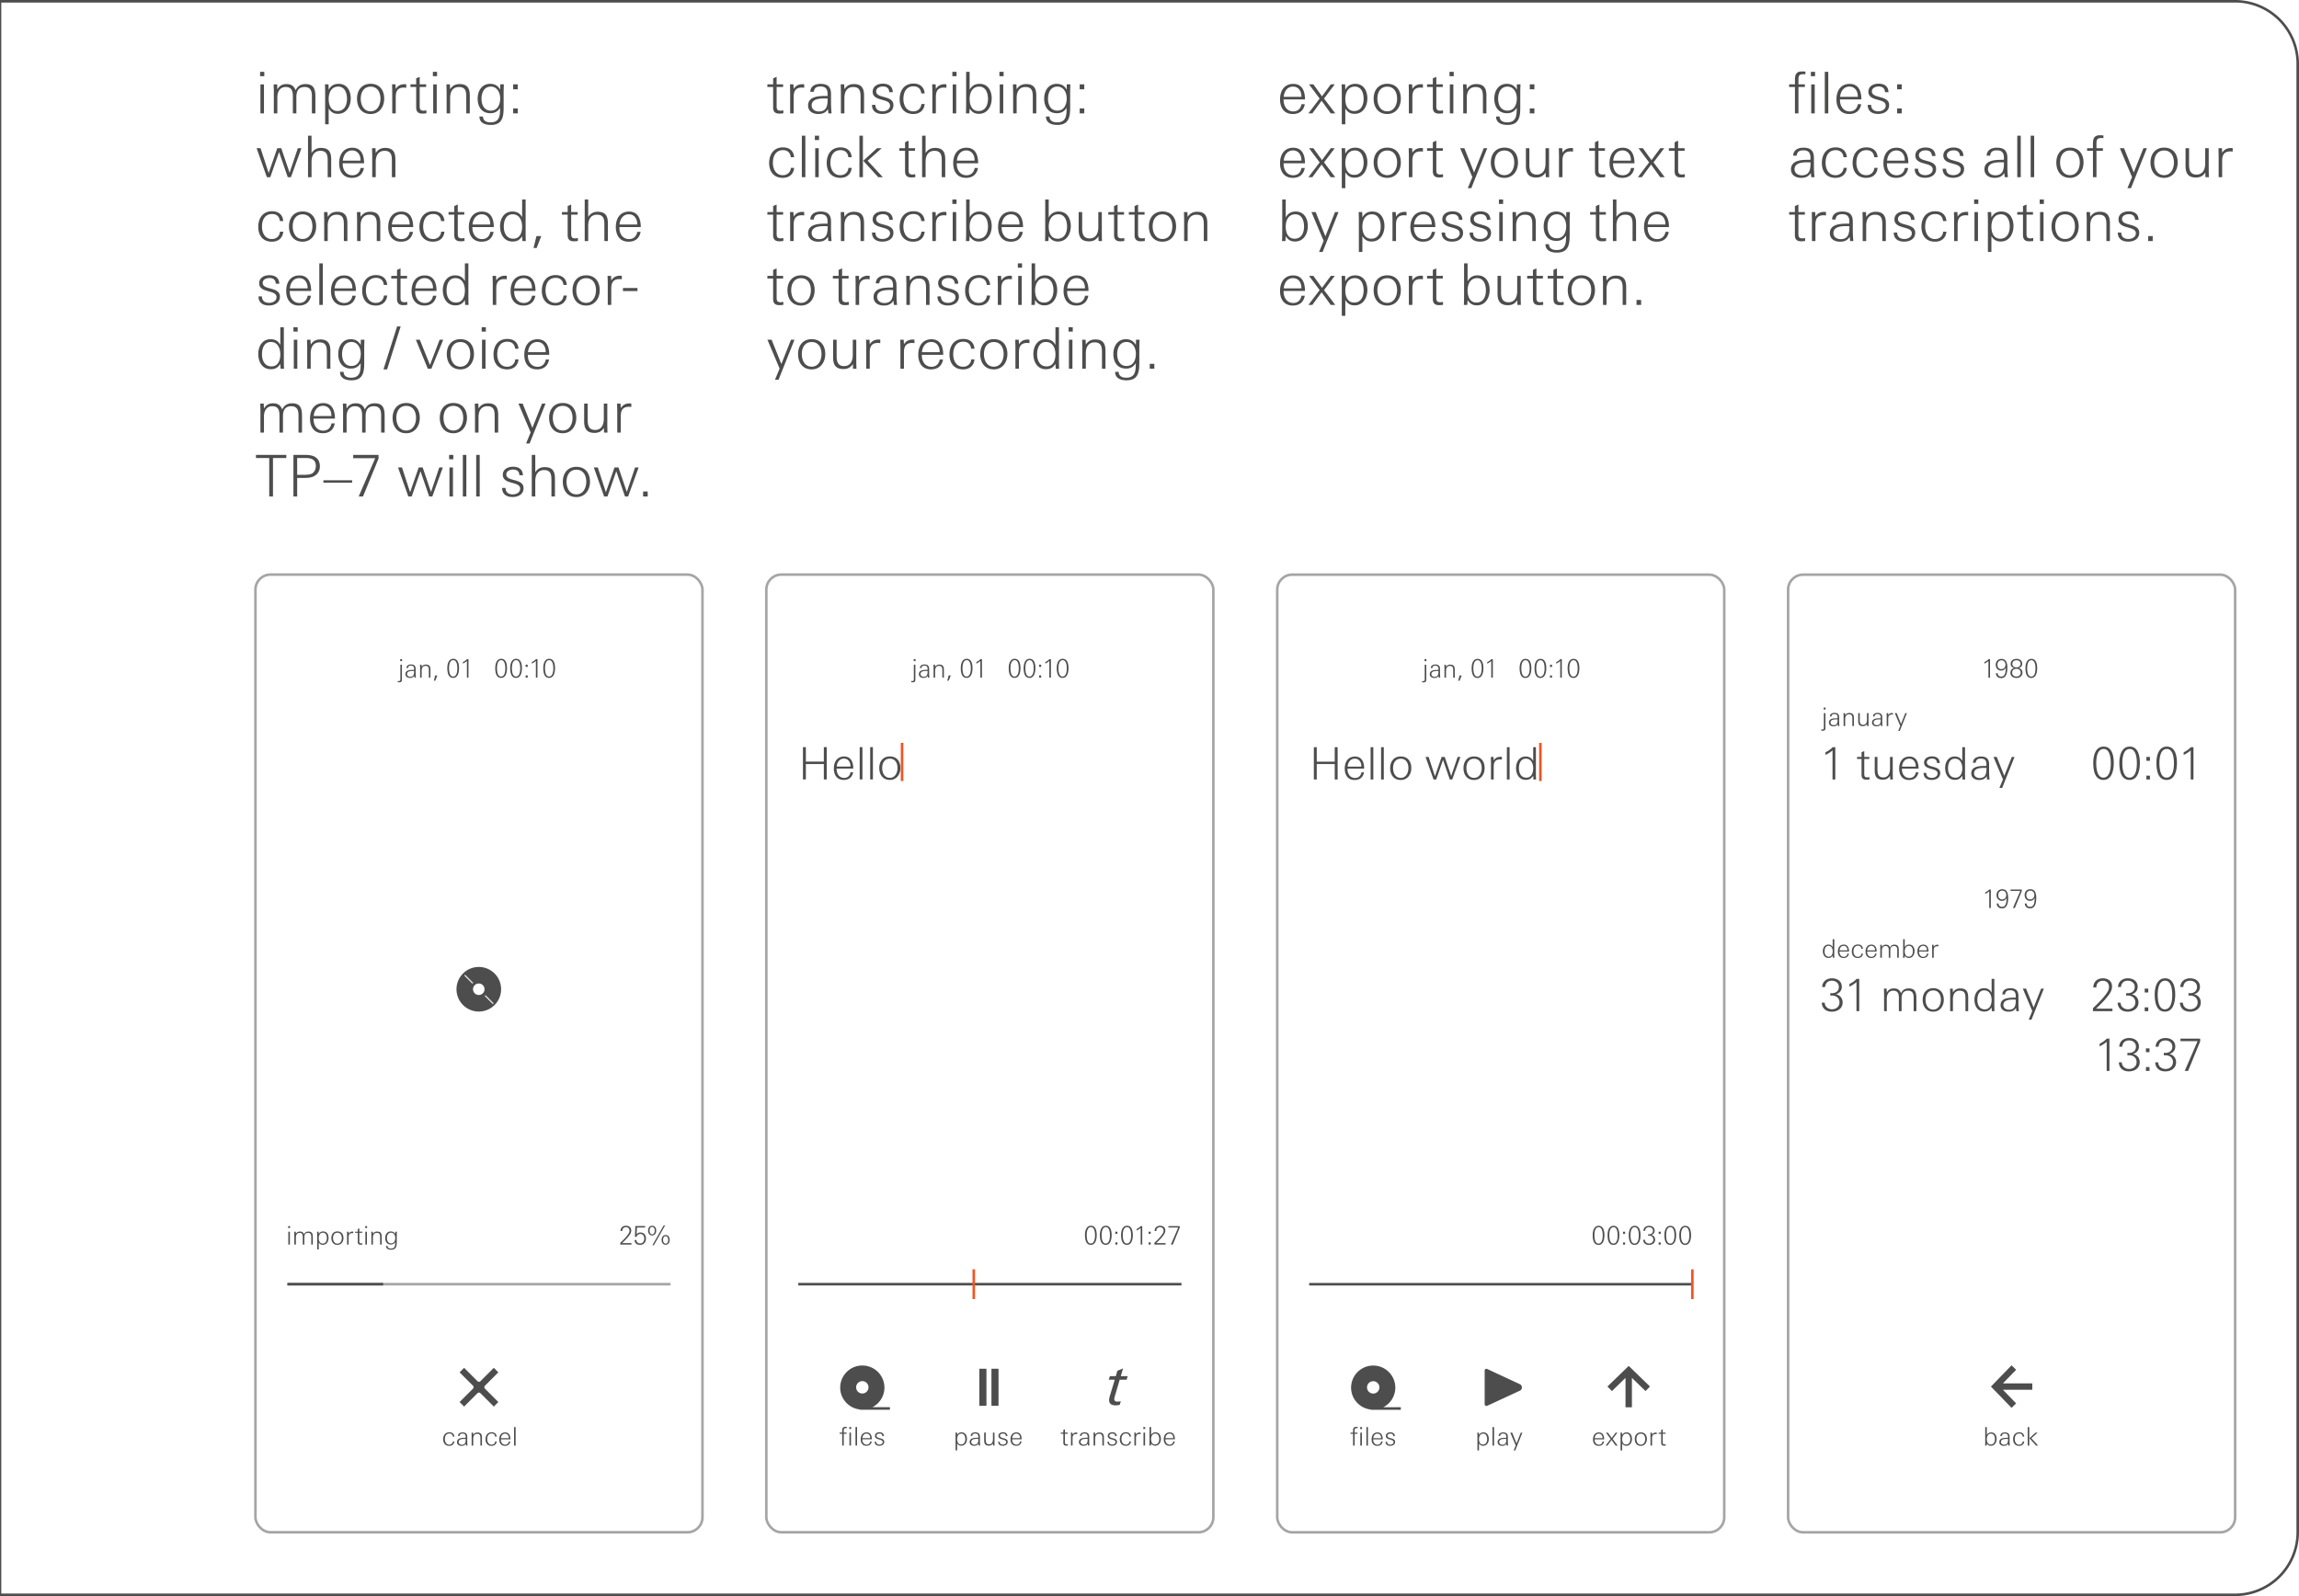 <svg xmlns="http://www.w3.org/2000/svg" viewBox="0 0 255.118 177.165"><g id="bg"><path d="M248.031.283a6.811 6.811 0 0 1 6.804 6.804v162.992a6.811 6.811 0 0 1-6.804 6.803h-496.063a6.811 6.811 0 0 1-6.803-6.803V7.087a6.811 6.811 0 0 1 6.803-6.804h496.063m0-.283h-496.063a7.087 7.087 0 0 0-7.086 7.087v162.992a7.087 7.087 0 0 0 7.086 7.086h496.063a7.087 7.087 0 0 0 7.087-7.086V7.087A7.087 7.087 0 0 0 248.031 0Z" style="fill:#4d4d4e"/><path style="fill:#4d4d4e" d="M-.141 0h.283v177.166h-.283z"/></g><g id="artwork"><rect x="85.039" y="63.779" width="49.606" height="106.299" rx="1.663" ry="1.663" style="fill:none;opacity:.5;stroke:#4d4d4e;stroke-miterlimit:10;stroke-width:.283px"/><path d="M96.813 156.193a2.445 2.445 0 0 0 1.332-2.17 2.454 2.454 0 1 0-4.908 0c0 1.265.962 2.294 2.192 2.427v.027h3.326v-.284h-1.942Zm-1.122-1.517a.686.686 0 1 1 0-1.372.686.686 0 0 1 0 1.372ZM125.017 153.147h-.766l-.516 1.761c-.058.185-.083.3-.083.396 0 .166.108.274.357.274.134 0 .217-.013.363-.045l-.108.396a1.729 1.729 0 0 1-.466.063c-.478 0-.72-.197-.72-.574 0-.147.025-.28.095-.517l.53-1.754h-.664l.121-.395h.658l.172-.593.631-.268-.249.86h.766l-.121.396Z" style="fill:#4d4d4e"/><path style="fill:none;stroke:#4d4d4e;stroke-miterlimit:10;stroke-width:.283px" d="M88.584 142.542h42.522"/><path style="fill:none;stroke:#f05523;stroke-miterlimit:10;stroke-width:.283px" d="M108.059 140.89v3.303M100.101 82.452v4.239"/><rect x="28.346" y="63.779" width="49.606" height="106.299" rx="1.663" ry="1.663" style="fill:none;opacity:.5;stroke:#4d4d4e;stroke-miterlimit:10;stroke-width:.283px"/><path style="fill:none;opacity:.5;stroke:#4d4d4e;stroke-miterlimit:10;stroke-width:.283px" d="M31.891 142.542h42.522"/><path d="M54.9 108.073a2.475 2.475 0 1 0-3.5 3.5 2.475 2.475 0 0 0 3.5-3.5Zm-2.201 2.202a.638.638 0 1 1 .9-.903.638.638 0 0 1-.9.903Z" style="fill:#4d4d4e"/><path style="fill:none;stroke:#e1e2da;stroke-miterlimit:10;stroke-width:.142px" d="m51.565 108.239.897.897M54.735 111.409l-.898-.898"/><path style="fill:none;stroke:#4d4d4e;stroke-miterlimit:10;stroke-width:.283px" d="M31.891 142.542h10.63"/><path d="m55.3 152.329-.502-.502-1.483 1.483a.234.234 0 0 1-.33 0l-1.483-1.483-.502.502 1.482 1.483a.234.234 0 0 1 0 .33L51 155.625l.502.502 1.482-1.483a.234.234 0 0 1 .33 0l1.484 1.483.501-.502-1.482-1.483a.234.234 0 0 1 0-.33l1.483-1.483Z" style="fill:#4d4d4e"/><rect x="110.019" y="151.927" width=".786" height="4.115" rx=".038" ry=".038" style="fill:#4d4d4e"/><rect x="108.679" y="151.927" width=".786" height="4.115" rx=".038" ry=".038" style="fill:#4d4d4e"/><path d="M44.26 75.734c-.038 0-.078-.003-.118-.006v-.138a.85.85 0 0 0 .11.007c.17 0 .177-.085.177-.226v-1.59h.173v1.635c0 .259-.088.318-.341.318Zm.151-2.355v-.216h.208v.216h-.208ZM45.994 75.215a4.995 4.995 0 0 0-.022-.207c-.12.181-.267.238-.48.238-.262 0-.5-.131-.5-.42 0-.457.534-.472.886-.472h.074c.003-.033.003-.064.003-.098 0-.244-.097-.37-.35-.37-.184 0-.31.06-.332.264h-.17c.003-.286.25-.394.502-.394.355 0 .52.147.52.503v.426c0 .178.009.351.028.53h-.159Zm-.179-.739c-.238 0-.647.015-.647.344 0 .198.174.3.355.3.409 0 .434-.322.434-.638-.048-.003-.093-.006-.142-.006ZM47.59 75.215v-.809c0-.267-.03-.494-.36-.494-.324 0-.437.256-.437.539v.764h-.173v-1.028c0-.136-.009-.27-.009-.406h.17l.012.239a.517.517 0 0 1 .469-.252c.388 0 .502.215.502.57v.877h-.173ZM48.3 75.555h-.152l.144-.585h.235l-.226.585ZM50.285 75.243c-.564 0-.647-.642-.647-1.096 0-.417.128-1.021.66-1.021.538 0 .642.593.642 1.033 0 .445-.11 1.084-.655 1.084Zm.014-1.967c-.42 0-.47.585-.47.908 0 .301.05.911.45.911.414 0 .472-.585.472-.905 0-.31-.046-.914-.452-.914ZM51.813 75.215v-1.851c-.142.128-.233.176-.446.295v-.176c.179-.079.318-.181.456-.32h.165v2.052h-.176ZM55.607 75.243c-.564 0-.647-.642-.647-1.096 0-.417.128-1.021.661-1.021.537 0 .642.593.642 1.033 0 .445-.11 1.084-.656 1.084Zm.014-1.967c-.42 0-.47.585-.47.908 0 .301.05.911.45.911.415 0 .472-.585.472-.905 0-.31-.046-.914-.452-.914ZM57.263 75.243c-.565 0-.648-.642-.648-1.096 0-.417.128-1.021.661-1.021.537 0 .642.593.642 1.033 0 .445-.11 1.084-.655 1.084Zm.013-1.967c-.42 0-.47.585-.47.908 0 .301.05.911.45.911.415 0 .473-.585.473-.905 0-.31-.046-.914-.452-.914ZM58.33 74.025v-.244h.227v.244h-.227Zm0 1.19v-.245h.227v.245h-.227ZM59.467 75.215v-1.851c-.142.128-.233.176-.445.295v-.176c.178-.079.317-.181.456-.32h.165v2.052h-.176ZM60.935 75.243c-.565 0-.648-.642-.648-1.096 0-.417.128-1.021.661-1.021.537 0 .642.593.642 1.033 0 .445-.11 1.084-.656 1.084Zm.013-1.967c-.42 0-.47.585-.47.908 0 .301.05.911.45.911.415 0 .473-.585.473-.905 0-.31-.046-.914-.453-.914ZM68.836 138.146v-.196c.29-.264.772-.743.954-1.084a.572.572 0 0 0 .064-.264c0-.244-.16-.389-.391-.389-.246 0-.414.165-.411.426h-.194c.006-.372.262-.582.608-.582.329 0 .582.176.582.529 0 .294-.213.544-.389.754-.187.224-.417.44-.624.644h1.038v.162h-1.237ZM71.028 138.177c-.329 0-.595-.165-.61-.533h.204c.009.244.185.377.41.377.306 0 .46-.247.46-.545 0-.278-.14-.51-.43-.51-.199 0-.369.113-.417.32h-.187l.045-1.197h1.082v.165h-.905l-.035.762a.486.486 0 0 1 .426-.21c.389 0 .612.287.612.676 0 .406-.263.695-.655.695ZM72.37 137.132c-.305 0-.45-.257-.45-.533s.148-.542.452-.542c.315 0 .445.256.445.54 0 .28-.136.535-.448.535Zm.01-.944c-.23 0-.295.22-.295.414 0 .182.071.406.29.406.22 0 .28-.233.28-.415 0-.172-.06-.405-.275-.405Zm.181 2.03h-.164l1.254-2.204h.16l-1.25 2.203Zm1.303-.055c-.304 0-.448-.258-.448-.533s.147-.542.451-.542c.316 0 .446.256.446.539 0 .28-.136.536-.449.536Zm.012-.945c-.23 0-.295.221-.295.415 0 .181.07.406.289.406.222 0 .281-.234.281-.415 0-.173-.06-.405-.275-.405ZM31.979 136.31v-.215h.208v.215h-.208Zm.017 1.836v-1.433h.173v1.433h-.173ZM34.541 138.146v-.865c0-.247-.074-.438-.357-.438-.325 0-.41.225-.41.505v.798h-.173v-.845c0-.253-.056-.457-.354-.457-.293 0-.412.247-.412.505v.797h-.173v-1.09c0-.113-.009-.229-.009-.343h.17l.012.25a.471.471 0 0 1 .443-.264c.236 0 .371.085.46.307.099-.213.258-.307.49-.307.42 0 .486.276.486.627v.82h-.173ZM35.83 138.169c-.22 0-.342-.085-.46-.261v.777h-.174v-1.544c0-.141-.003-.286-.012-.428h.176l.01.267a.512.512 0 0 1 .493-.293c.414 0 .596.347.596.721 0 .384-.207.76-.63.76Zm.01-1.345c-.343 0-.47.311-.47.61 0 .284.102.596.437.596.342 0 .467-.3.467-.601 0-.279-.101-.605-.433-.605ZM37.444 138.177c-.448 0-.673-.337-.673-.757 0-.414.237-.736.673-.736.444 0 .67.316.67.736 0 .403-.238.757-.67.757Zm0-1.35c-.343 0-.488.283-.488.593 0 .303.143.624.488.624.341 0 .486-.33.486-.624 0-.307-.142-.593-.486-.593ZM39.09 136.872c-.306 0-.403.178-.403.463v.811h-.172v-1.013c0-.14-.006-.28-.01-.42h.172l.01.224a.477.477 0 0 1 .44-.232c.026 0 .054.003.08.005v.173a.526.526 0 0 0-.116-.011ZM40.004 138.158c-.207 0-.304-.1-.304-.307v-1.01h-.284v-.128h.284v-.295l.173-.076v.37h.321v.129h-.32v.933c0 .162.022.239.201.239a.786.786 0 0 0 .13-.017v.147a1.535 1.535 0 0 1-.201.015ZM40.527 136.31v-.215h.208v.215h-.208Zm.018 1.836v-1.433h.173v1.433h-.173ZM42.182 138.146v-.808c0-.267-.032-.495-.36-.495-.325 0-.438.256-.438.54v.763h-.173v-1.027c0-.137-.009-.27-.009-.406h.17l.012.238a.517.517 0 0 1 .468-.252c.39 0 .502.216.502.57v.877h-.172ZM44.03 137.175v.508c0 .497.031 1.034-.63 1.034-.278 0-.565-.091-.565-.418h.177c0 .222.181.29.374.29.463 0 .469-.364.469-.718a.52.52 0 0 1-.48.266c-.431 0-.628-.323-.628-.72 0-.377.205-.73.62-.73.221 0 .388.094.493.29l.003-.264h.179a9.062 9.062 0 0 0-.012.462Zm-.63-.351c-.34 0-.463.306-.463.601 0 .292.128.585.46.585.344 0 .463-.31.463-.607 0-.275-.147-.579-.46-.579ZM49.853 160.488c-.442 0-.67-.31-.67-.733 0-.43.225-.771.685-.771.311 0 .524.166.55.484h-.167c-.02-.22-.16-.35-.38-.35-.37 0-.503.301-.503.628 0 .304.147.61.488.61.219 0 .384-.142.4-.362h.163c-.032.32-.25.494-.566.494ZM51.717 160.457a4.995 4.995 0 0 0-.022-.207c-.12.181-.267.238-.48.238-.261 0-.5-.131-.5-.42 0-.457.535-.473.886-.473h.074c.003-.033.003-.064.003-.097 0-.245-.097-.37-.35-.37-.184 0-.309.059-.331.264h-.17c.003-.287.249-.394.502-.394.354 0 .52.146.52.502v.425c0 .18.008.352.027.532h-.159Zm-.178-.739c-.239 0-.647.014-.647.344 0 .197.173.3.355.3.408 0 .433-.323.433-.638a1.703 1.703 0 0 0-.141-.006ZM53.31 160.457v-.81c0-.267-.031-.493-.36-.493-.325 0-.438.256-.438.539v.764h-.173v-1.028c0-.136-.008-.27-.008-.406h.17l.011.238a.515.515 0 0 1 .469-.252c.389 0 .502.215.502.57v.878h-.173ZM54.55 160.488c-.443 0-.67-.31-.67-.733 0-.43.224-.771.684-.771.313 0 .525.166.55.484h-.167c-.02-.22-.16-.35-.38-.35-.37 0-.503.301-.503.628 0 .304.148.61.488.61.22 0 .384-.142.4-.362h.163c-.031.32-.25.494-.565.494ZM55.58 159.767v.033c0 .29.162.559.477.559.227 0 .37-.14.405-.358h.165c-.06.32-.269.487-.592.487-.438 0-.631-.32-.631-.725 0-.412.202-.764.653-.764.457 0 .58.383.58.768H55.58Zm.88-.156c0-.254-.142-.477-.415-.477-.289 0-.436.244-.46.504h.875v-.027ZM57.044 160.457v-2.053h.173v2.053h-.173ZM93.875 158.514c-.21 0-.244.077-.244.276v.226h.318v.127h-.318v1.307h-.173v-1.307h-.29v-.127h.29v-.213c0-.224.034-.425.338-.425.06 0 .119.002.178.007v.135a.75.75 0 0 0-.1-.006Zm.369.1v-.217h.207v.217h-.207Zm.017 1.836v-1.434h.173v1.434h-.173ZM94.934 160.45v-2.053h.173v2.053h-.173ZM95.69 159.76v.034c0 .289.161.558.477.558.226 0 .369-.14.405-.357h.165c-.06.32-.27.486-.593.486-.437 0-.63-.32-.63-.724 0-.413.202-.764.653-.764.457 0 .579.383.579.767H95.69Zm.88-.156c0-.254-.142-.476-.415-.476-.289 0-.436.244-.46.504h.875v-.028ZM97.578 160.477c-.295 0-.517-.132-.517-.447h.17c0 .215.146.316.356.316.167 0 .366-.088.366-.279 0-.15-.128-.213-.318-.268l-.15-.043c-.222-.062-.39-.152-.39-.377 0-.277.253-.398.5-.398.278 0 .485.123.494.422h-.173c-.012-.197-.122-.281-.316-.281-.144 0-.332.068-.332.24 0 .139.12.205.295.254l.162.045c.273.076.395.181.395.379 0 .306-.27.437-.542.437ZM106.673 160.471c-.219 0-.341-.084-.46-.26v.778h-.173v-1.545c0-.14-.003-.285-.012-.428h.176l.009.268a.51.51 0 0 1 .494-.293c.414 0 .596.346.596.72 0 .383-.207.76-.63.76Zm.011-1.343c-.343 0-.471.31-.471.609 0 .283.102.596.437.596.343 0 .468-.301.468-.602 0-.277-.101-.603-.433-.603ZM108.606 160.45a4.995 4.995 0 0 0-.022-.207c-.12.182-.267.238-.48.238-.261 0-.5-.13-.5-.42 0-.457.535-.472.886-.472h.074c.003-.034.003-.065.003-.098 0-.244-.096-.37-.35-.37-.184 0-.309.06-.331.264h-.17c.003-.287.249-.394.502-.394.354 0 .52.146.52.502v.426c0 .18.008.351.028.531h-.16Zm-.178-.738c-.239 0-.648.013-.648.343 0 .198.174.301.356.301.408 0 .433-.324.433-.638a1.703 1.703 0 0 0-.141-.006ZM110.196 160.45l-.006-.23a.515.515 0 0 1-.465.244c-.383 0-.511-.211-.511-.57v-.878h.173v.809c0 .267.062.494.366.494.324 0 .432-.27.432-.553v-.75h.172v1.004c0 .143.003.287.01.43h-.17ZM111.281 160.477c-.295 0-.516-.132-.516-.447h.17c0 .215.145.316.355.316.167 0 .366-.088.366-.279 0-.15-.128-.213-.318-.268l-.15-.043c-.222-.062-.39-.152-.39-.377 0-.277.254-.398.5-.398.278 0 .485.123.494.422h-.173c-.012-.197-.122-.281-.315-.281-.145 0-.332.068-.332.24 0 .139.119.205.294.254l.163.045c.272.076.394.181.394.379 0 .306-.27.437-.542.437ZM112.312 159.76v.034c0 .289.161.558.477.558.227 0 .37-.14.405-.357h.165c-.06.32-.27.486-.592.486-.438 0-.631-.32-.631-.724 0-.413.202-.764.653-.764.457 0 .579.383.579.767h-1.056Zm.88-.156c0-.254-.142-.476-.415-.476-.289 0-.436.244-.46.504h.875v-.028ZM91.42 86.515v-1.71h-1.994v1.71h-.323V82.93h.323v1.607h1.994V82.93h.322v3.585h-.322ZM92.839 85.31v.06c0 .506.282.976.833.976.396 0 .644-.247.709-.623h.288c-.105.56-.472.847-1.037.847-.764 0-1.1-.56-1.1-1.264 0-.72.35-1.334 1.14-1.334.798 0 1.012.669 1.012 1.339h-1.845Zm1.537-.272c0-.442-.248-.833-.725-.833-.505 0-.763.426-.802.883h1.527v-.05ZM95.4 86.515V82.93h.303v3.585H95.4ZM96.563 86.515V82.93h.303v3.585h-.303ZM98.747 86.57c-.783 0-1.175-.59-1.175-1.324 0-.724.411-1.284 1.175-1.284.774 0 1.17.55 1.17 1.284 0 .704-.416 1.324-1.17 1.324Zm0-2.36c-.6 0-.853.495-.853 1.036 0 .53.248 1.09.853 1.09.596 0 .849-.575.849-1.09 0-.535-.248-1.036-.849-1.036ZM118.305 160.462c-.207 0-.304-.1-.304-.307v-1.012h-.284v-.127H118v-.295l.173-.076v.371h.321v.127h-.321v.934c0 .162.022.238.202.238a.895.895 0 0 0 .13-.015v.146a1.38 1.38 0 0 1-.201.016ZM119.423 159.174c-.307 0-.404.18-.404.463v.813h-.172v-1.014c0-.139-.006-.281-.01-.42h.172l.01.225a.475.475 0 0 1 .44-.233c.026 0 .054.002.08.004v.174a.594.594 0 0 0-.116-.012ZM120.734 160.45a4.995 4.995 0 0 0-.022-.207c-.12.182-.267.238-.48.238-.261 0-.5-.13-.5-.42 0-.457.535-.472.886-.472h.074c.003-.034.003-.065.003-.098 0-.244-.097-.37-.35-.37-.184 0-.31.06-.331.264h-.17c.003-.287.249-.394.502-.394.354 0 .52.146.52.502v.426c0 .18.008.351.027.531h-.159Zm-.178-.738c-.239 0-.647.013-.647.343 0 .198.173.301.355.301.408 0 .433-.324.433-.638a1.703 1.703 0 0 0-.141-.006ZM122.327 160.45v-.809c0-.267-.031-.494-.36-.494-.324 0-.438.256-.438.54v.763h-.173v-1.027c0-.137-.008-.27-.008-.407h.17l.011.239a.515.515 0 0 1 .469-.252c.389 0 .502.215.502.57v.877h-.173ZM123.411 160.477c-.295 0-.517-.132-.517-.447h.17c0 .215.146.316.356.316.167 0 .366-.088.366-.279 0-.15-.128-.213-.318-.268l-.15-.043c-.222-.062-.39-.152-.39-.377 0-.277.253-.398.5-.398.278 0 .485.123.494.422h-.173c-.012-.197-.122-.281-.316-.281-.144 0-.332.068-.332.24 0 .139.12.205.295.254l.162.045c.273.076.395.181.395.379 0 .306-.27.437-.542.437ZM124.934 160.481c-.442 0-.67-.31-.67-.732 0-.43.225-.772.685-.772.312 0 .525.166.551.485h-.168c-.02-.221-.16-.35-.38-.35-.369 0-.503.3-.503.627 0 .305.148.611.488.611.22 0 .384-.142.4-.363h.163c-.031.32-.25.494-.565.494ZM126.46 159.174c-.307 0-.403.18-.403.463v.813h-.173v-1.014c0-.139-.006-.281-.01-.42h.172l.01.225a.475.475 0 0 1 .44-.233c.026 0 .055.002.08.004v.174a.594.594 0 0 0-.116-.012ZM126.876 158.614v-.217h.208v.217h-.208Zm.017 1.836v-1.434h.173v1.434h-.173ZM128.19 160.471c-.213 0-.34-.088-.457-.26l-.013.239h-.171c.009-.143.011-.287.011-.43v-1.623h.173v.887a.517.517 0 0 1 .494-.293c.415 0 .596.346.596.72 0 .387-.207.76-.633.76Zm.015-1.343c-.344 0-.472.31-.472.609 0 .283.103.596.438.596.345 0 .468-.303.468-.602 0-.277-.102-.603-.434-.603ZM129.318 159.76v.034c0 .289.161.558.477.558.226 0 .369-.14.405-.357h.165c-.06.32-.27.486-.593.486-.437 0-.63-.32-.63-.724 0-.413.202-.764.653-.764.457 0 .579.383.579.767h-1.056Zm.88-.156c0-.254-.142-.476-.415-.476-.289 0-.436.244-.46.504h.875v-.028ZM121.048 138.174c-.565 0-.648-.641-.648-1.095 0-.417.128-1.022.661-1.022.537 0 .642.593.642 1.034 0 .445-.11 1.083-.655 1.083Zm.013-1.966c-.42 0-.47.585-.47.908 0 .3.05.911.451.911.414 0 .472-.585.472-.905 0-.31-.046-.914-.452-.914ZM122.702 138.174c-.564 0-.647-.641-.647-1.095 0-.417.128-1.022.66-1.022.538 0 .642.593.642 1.034 0 .445-.11 1.083-.655 1.083Zm.014-1.966c-.42 0-.47.585-.47.908 0 .3.05.911.45.911.414 0 .472-.585.472-.905 0-.31-.046-.914-.452-.914ZM123.769 136.957v-.244h.226v.244h-.226Zm0 1.19v-.245h.226v.244h-.226ZM125.053 138.174c-.565 0-.648-.641-.648-1.095 0-.417.128-1.022.661-1.022.537 0 .642.593.642 1.034 0 .445-.11 1.083-.655 1.083Zm.013-1.966c-.42 0-.47.585-.47.908 0 .3.05.911.45.911.415 0 .472-.585.472-.905 0-.31-.045-.914-.452-.914ZM126.579 138.146v-1.85c-.142.127-.232.175-.445.294v-.175c.178-.08.317-.182.456-.32h.165v2.051h-.176ZM127.464 136.957v-.244h.226v.244h-.226Zm0 1.19v-.245h.226v.244h-.226ZM128.103 138.146v-.196c.29-.264.773-.743.954-1.084a.572.572 0 0 0 .065-.264c0-.244-.161-.389-.392-.389-.246 0-.414.165-.41.426h-.194c.006-.372.262-.582.607-.582.33 0 .582.176.582.529 0 .294-.213.544-.388.754-.188.224-.417.44-.624.644h1.038v.162h-1.238ZM130.144 138.146h-.213l.815-1.89h-1.087v-.162h1.252v.182l-.766 1.87ZM101.24 75.734c-.04 0-.08-.003-.12-.006v-.138a.85.85 0 0 0 .111.007c.17 0 .176-.085.176-.226v-1.59h.173v1.635c0 .259-.088.318-.34.318Zm.15-2.355v-.216h.208v.216h-.208ZM102.973 75.215a4.995 4.995 0 0 0-.023-.207c-.119.181-.266.238-.48.238-.261 0-.5-.131-.5-.42 0-.457.535-.472.886-.472h.075c.002-.033.002-.064.002-.098 0-.244-.096-.37-.35-.37-.184 0-.309.06-.331.264h-.17c.003-.286.249-.394.502-.394.354 0 .52.147.52.503v.426c0 .178.008.351.028.53h-.16Zm-.18-.739c-.237 0-.647.015-.647.344 0 .198.174.3.356.3.408 0 .434-.322.434-.638-.048-.003-.093-.006-.142-.006ZM104.57 75.215v-.809c0-.267-.032-.494-.361-.494-.324 0-.438.256-.438.539v.764h-.173v-1.028c0-.136-.008-.27-.008-.406h.17l.011.239a.517.517 0 0 1 .469-.252c.389 0 .502.215.502.57v.877h-.173ZM105.28 75.555h-.154l.144-.585h.236l-.227.585ZM107.264 75.243c-.565 0-.648-.642-.648-1.096 0-.417.128-1.021.661-1.021.537 0 .642.593.642 1.033 0 .445-.11 1.084-.655 1.084Zm.013-1.967c-.42 0-.47.585-.47.908 0 .301.05.911.45.911.415 0 .472-.585.472-.905 0-.31-.045-.914-.452-.914ZM108.79 75.215v-1.851c-.14.128-.232.176-.444.295v-.176c.178-.079.317-.181.456-.32h.165v2.052h-.176ZM112.586 75.243c-.565 0-.648-.642-.648-1.096 0-.417.128-1.021.661-1.021.538 0 .642.593.642 1.033 0 .445-.11 1.084-.655 1.084Zm.014-1.967c-.42 0-.471.585-.471.908 0 .301.05.911.451.911.414 0 .472-.585.472-.905 0-.31-.046-.914-.452-.914ZM114.241 75.243c-.564 0-.647-.642-.647-1.096 0-.417.128-1.021.66-1.021.538 0 .642.593.642 1.033 0 .445-.11 1.084-.655 1.084Zm.014-1.967c-.42 0-.47.585-.47.908 0 .301.05.911.45.911.414 0 .472-.585.472-.905 0-.31-.046-.914-.452-.914ZM115.308 74.025v-.244h.227v.244h-.226Zm0 1.19v-.245h.227v.245h-.226ZM116.445 75.215v-1.851c-.141.128-.232.176-.445.295v-.176c.179-.079.317-.181.456-.32h.165v2.052h-.176ZM117.913 75.243c-.565 0-.647-.642-.647-1.096 0-.417.127-1.021.66-1.021.538 0 .642.593.642 1.033 0 .445-.11 1.084-.655 1.084Zm.014-1.967c-.42 0-.471.585-.471.908 0 .301.05.911.451.911.414 0 .472-.585.472-.905 0-.31-.046-.914-.452-.914Z" style="fill:#4d4d4e"/><rect x="141.732" y="63.786" width="49.606" height="106.299" rx="1.663" ry="1.663" style="fill:none;opacity:.5;stroke:#4d4d4e;stroke-miterlimit:10;stroke-width:.283px"/><path d="M164.752 152.123v3.739c0 .144.15.24.282.18l3.68-1.703a.416.416 0 0 0 0-.67l-3.693-1.718a.189.189 0 0 0-.269.172ZM153.506 156.2a2.445 2.445 0 0 0 1.332-2.171 2.454 2.454 0 1 0-4.908 0c0 1.265.962 2.295 2.192 2.428v.026h3.326v-.283h-1.942Zm-1.122-1.517a.686.686 0 1 1 0-1.372.686.686 0 0 1 0 1.372Z" style="fill:#4d4d4e"/><path style="fill:none;stroke:#4d4d4e;stroke-miterlimit:10;stroke-width:.283px" d="M145.276 142.548h42.523"/><path style="fill:none;stroke:#f05523;stroke-miterlimit:10;stroke-width:.283px" d="M187.799 140.897v3.302M170.935 82.459v4.238"/><path style="fill:#4d4d4e" d="m180.737 151.613-2.36 2.287.495.508 1.51-1.466v3.263h.71v-3.263l1.51 1.466.494-.508-2.359-2.287zM150.567 158.52c-.21 0-.244.077-.244.276v.227h.319v.127h-.319v1.306h-.173v-1.306h-.29v-.127h.29v-.213c0-.225.034-.426.338-.426.06 0 .12.002.179.008v.135a.75.75 0 0 0-.1-.006Zm.37.1v-.216h.206v.217h-.207Zm.016 1.836v-1.433h.174v1.433h-.174ZM151.627 160.457v-2.053h.173v2.053h-.173ZM152.383 159.767v.033c0 .29.16.559.476.559.227 0 .37-.14.406-.358h.165c-.06.32-.27.487-.593.487-.438 0-.631-.32-.631-.725 0-.412.202-.764.653-.764.457 0 .58.383.58.768h-1.056Zm.88-.156c0-.254-.143-.477-.415-.477-.29 0-.437.244-.46.504h.875v-.027ZM154.27 160.484c-.295 0-.516-.133-.516-.448h.17c0 .215.145.317.355.317.167 0 .366-.088.366-.28 0-.15-.128-.212-.318-.267l-.15-.043c-.222-.063-.39-.152-.39-.377 0-.277.254-.398.5-.398.278 0 .485.123.494.421h-.173c-.012-.197-.122-.28-.315-.28-.145 0-.332.068-.332.24 0 .138.119.205.295.253l.162.045c.272.076.394.182.394.38 0 .306-.27.437-.542.437ZM164.583 160.478c-.219 0-.34-.084-.46-.26v.778h-.173v-1.545c0-.141-.003-.286-.012-.428h.176l.009.267a.51.51 0 0 1 .494-.293c.414 0 .596.346.596.721 0 .383-.207.76-.63.76Zm.012-1.344c-.344 0-.472.31-.472.61 0 .283.102.595.437.595.343 0 .468-.3.468-.601 0-.278-.101-.604-.433-.604ZM165.621 160.457v-2.053h.173v2.053h-.173ZM167.191 160.457a4.995 4.995 0 0 0-.022-.207c-.12.181-.267.238-.48.238-.261 0-.5-.131-.5-.42 0-.457.535-.473.886-.473h.074c.003-.033.003-.064.003-.097 0-.245-.097-.37-.35-.37-.184 0-.31.059-.331.264h-.17c.003-.287.249-.394.502-.394.354 0 .52.146.52.502v.425c0 .18.008.352.027.532h-.159Zm-.178-.739c-.239 0-.647.014-.647.344 0 .197.173.3.355.3.408 0 .433-.323.433-.638a1.703 1.703 0 0 0-.141-.006ZM168.15 160.995h-.176l.226-.548-.601-1.424h.207l.48 1.201.477-1.201h.172l-.786 1.973ZM148.113 86.522V84.81h-1.994v1.71h-.322v-3.584h.322v1.606h1.994v-1.606h.323v3.585h-.323ZM149.532 85.317v.06c0 .505.282.976.833.976.397 0 .645-.248.71-.624h.287c-.104.56-.471.848-1.037.848-.764 0-1.1-.56-1.1-1.265 0-.719.351-1.334 1.14-1.334.798 0 1.012.669 1.012 1.339h-1.845Zm1.537-.273c0-.441-.248-.833-.724-.833-.505 0-.764.426-.803.883h1.527v-.05ZM152.094 86.522v-3.585h.302v3.585h-.302ZM153.257 86.522v-3.585h.302v3.585h-.302ZM155.44 86.577c-.783 0-1.174-.59-1.174-1.325 0-.723.41-1.284 1.174-1.284.775 0 1.171.55 1.171 1.284 0 .704-.417 1.325-1.17 1.325Zm0-2.36c-.6 0-.852.494-.852 1.035 0 .53.248 1.091.852 1.091.596 0 .849-.575.849-1.09 0-.536-.248-1.037-.849-1.037ZM161.153 86.522h-.272l-.75-2.177-.758 2.177h-.292l-.888-2.504h.342l.7 2.142.743-2.142h.342l.719 2.117.715-2.117h.307l-.908 2.504ZM163.577 86.577c-.783 0-1.175-.59-1.175-1.325 0-.723.411-1.284 1.175-1.284.775 0 1.171.55 1.171 1.284 0 .704-.417 1.325-1.17 1.325Zm0-2.36c-.6 0-.852.494-.852 1.035 0 .53.248 1.091.852 1.091.596 0 .849-.575.849-1.09 0-.536-.248-1.037-.849-1.037ZM166.459 84.295c-.536 0-.704.313-.704.809v1.418h-.303v-1.77c0-.244-.01-.492-.014-.734h.296l.02.392c.184-.288.432-.407.77-.407.043 0 .093.004.138.01v.302a.958.958 0 0 0-.203-.02ZM167.218 86.522v-3.585h.302v3.585h-.302ZM170.162 86.522l-.024-.417c-.214.317-.432.457-.819.457-.754 0-1.086-.64-1.086-1.32 0-.644.342-1.269 1.062-1.269.396 0 .65.144.843.491v-1.527h.302v2.836c0 .248 0 .5.02.749h-.298Zm-.843-2.31c-.585 0-.763.564-.763 1.055 0 .52.212 1.052.818 1.052.585 0 .764-.546.764-1.042 0-.516-.224-1.066-.819-1.066ZM176.954 159.767v.033c0 .29.161.559.477.559.226 0 .369-.14.405-.358H178c-.06.32-.27.487-.593.487-.437 0-.63-.32-.63-.725 0-.412.201-.764.653-.764.456 0 .579.383.579.768h-1.056Zm.88-.156c0-.254-.143-.477-.415-.477-.29 0-.437.244-.46.504h.875v-.027ZM179.285 160.457l-.451-.625-.457.625h-.196l.556-.733-.525-.701h.216l.425.59.435-.59h.195l-.53.701.556.733h-.224ZM180.468 160.478c-.22 0-.341-.084-.46-.26v.778h-.173v-1.545c0-.141-.003-.286-.012-.428H180l.009.267a.51.51 0 0 1 .494-.293c.414 0 .596.346.596.721 0 .383-.207.76-.63.76Zm.011-1.344c-.343 0-.471.31-.471.61 0 .283.102.595.437.595.343 0 .468-.3.468-.601 0-.278-.102-.604-.434-.604ZM182.083 160.488c-.448 0-.673-.338-.673-.758 0-.414.236-.736.673-.736.443 0 .67.316.67.736 0 .402-.238.758-.67.758Zm0-1.352c-.343 0-.488.283-.488.594 0 .303.142.623.488.623.34 0 .485-.328.485-.623 0-.307-.141-.594-.485-.594ZM183.73 159.181c-.306 0-.403.18-.403.463v.812h-.173v-1.013c0-.139-.006-.281-.009-.42h.17l.012.224a.475.475 0 0 1 .44-.232c.026 0 .054.002.08.004v.174a.587.587 0 0 0-.117-.012ZM184.643 160.468c-.207 0-.303-.1-.303-.306v-1.012h-.284v-.127h.284v-.295l.173-.076v.37h.321v.128h-.321v.933c0 .163.022.239.202.239a.895.895 0 0 0 .13-.016v.147c-.069.01-.133.015-.202.015ZM177.387 138.181c-.565 0-.648-.642-.648-1.096 0-.417.128-1.021.661-1.021.537 0 .642.593.642 1.033 0 .445-.11 1.084-.656 1.084Zm.013-1.967c-.42 0-.47.585-.47.908 0 .301.05.912.45.912.415 0 .472-.585.472-.906 0-.31-.045-.914-.452-.914ZM179.04 138.181c-.564 0-.647-.642-.647-1.096 0-.417.128-1.021.661-1.021.538 0 .642.593.642 1.033 0 .445-.11 1.084-.655 1.084Zm.015-1.967c-.42 0-.471.585-.471.908 0 .301.05.912.451.912.414 0 .472-.585.472-.906 0-.31-.046-.914-.452-.914ZM180.107 136.963v-.244h.227v.244h-.227Zm0 1.19v-.244h.227v.244h-.227ZM181.392 138.181c-.565 0-.648-.642-.648-1.096 0-.417.128-1.021.661-1.021.537 0 .642.593.642 1.033 0 .445-.11 1.084-.656 1.084Zm.013-1.967c-.42 0-.47.585-.47.908 0 .301.05.912.45.912.415 0 .472-.585.472-.906 0-.31-.045-.914-.452-.914ZM182.98 138.184c-.351 0-.618-.19-.638-.573h.19c0 .266.228.42.463.42.25 0 .474-.16.474-.44 0-.281-.221-.431-.471-.431a.708.708 0 0 0-.111.008V137a.745.745 0 0 0 .114.01c.226 0 .429-.137.429-.392 0-.265-.211-.4-.444-.4-.253 0-.4.135-.431.4h-.187c.014-.36.295-.554.618-.554.327 0 .63.167.63.545 0 .244-.16.408-.377.47.255.05.429.25.429.523 0 .395-.35.582-.688.582ZM184.062 136.963v-.244h.227v.244h-.227Zm0 1.19v-.244h.227v.244h-.227ZM185.346 138.181c-.565 0-.648-.642-.648-1.096 0-.417.128-1.021.661-1.021.537 0 .642.593.642 1.033 0 .445-.11 1.084-.656 1.084Zm.013-1.967c-.42 0-.47.585-.47.908 0 .301.05.912.45.912.415 0 .472-.585.472-.906 0-.31-.045-.914-.452-.914ZM186.999 138.181c-.565 0-.648-.642-.648-1.096 0-.417.128-1.021.661-1.021.538 0 .642.593.642 1.033 0 .445-.11 1.084-.655 1.084Zm.014-1.967c-.42 0-.471.585-.471.908 0 .301.05.912.451.912.414 0 .472-.585.472-.906 0-.31-.046-.914-.452-.914ZM157.932 75.74c-.04 0-.08-.002-.12-.005v-.139a.85.85 0 0 0 .112.008c.17 0 .176-.085.176-.227v-1.59h.173v1.635c0 .26-.088.319-.341.319Zm.15-2.355v-.216h.208v.216h-.208ZM159.665 75.221a4.995 4.995 0 0 0-.023-.207c-.119.182-.266.238-.48.238-.26 0-.5-.13-.5-.42 0-.456.535-.471.887-.471h.074c.003-.033.003-.065.003-.099 0-.244-.097-.369-.35-.369-.185 0-.31.06-.332.264h-.17c.003-.286.25-.395.502-.395.355 0 .52.148.52.503v.426c0 .179.008.352.028.53h-.16Zm-.179-.738c-.238 0-.647.014-.647.344 0 .198.173.3.355.3.408 0 .434-.323.434-.638-.048-.003-.093-.006-.142-.006ZM161.262 75.221v-.808c0-.267-.032-.495-.36-.495-.325 0-.438.256-.438.54v.763h-.173v-1.027c0-.137-.009-.27-.009-.406h.17l.012.238a.517.517 0 0 1 .468-.252c.39 0 .502.216.502.57v.877h-.173ZM161.972 75.562h-.154l.145-.585h.235l-.226.585ZM163.956 75.25c-.565 0-.647-.642-.647-1.096 0-.417.127-1.022.66-1.022.538 0 .642.593.642 1.033 0 .446-.11 1.084-.655 1.084Zm.014-1.967c-.42 0-.471.585-.471.908 0 .3.05.911.451.911.414 0 .472-.585.472-.905 0-.31-.046-.914-.452-.914ZM165.483 75.221v-1.85c-.141.127-.232.175-.445.294v-.175c.179-.08.317-.182.456-.32h.165v2.051h-.176ZM169.278 75.25c-.564 0-.647-.642-.647-1.096 0-.417.128-1.022.66-1.022.538 0 .642.593.642 1.033 0 .446-.11 1.084-.655 1.084Zm.014-1.967c-.42 0-.47.585-.47.908 0 .3.05.911.45.911.415 0 .472-.585.472-.905 0-.31-.046-.914-.452-.914ZM170.934 75.25c-.565 0-.648-.642-.648-1.096 0-.417.128-1.022.661-1.022.537 0 .642.593.642 1.033 0 .446-.11 1.084-.656 1.084Zm.013-1.967c-.42 0-.47.585-.47.908 0 .3.05.911.45.911.415 0 .472-.585.472-.905 0-.31-.045-.914-.452-.914ZM172 74.032v-.244h.228v.244H172Zm0 1.19v-.245h.228v.244H172ZM173.138 75.221v-1.85c-.142.127-.233.175-.446.294v-.175c.179-.08.318-.182.456-.32h.165v2.051h-.175ZM174.605 75.25c-.564 0-.647-.642-.647-1.096 0-.417.128-1.022.661-1.022.537 0 .642.593.642 1.033 0 .446-.11 1.084-.656 1.084Zm.014-1.967c-.42 0-.47.585-.47.908 0 .3.05.911.45.911.415 0 .472-.585.472-.905 0-.31-.046-.914-.452-.914Z"/><rect x="198.425" y="63.786" width="49.606" height="106.299" rx="1.663" ry="1.663" style="fill:none;opacity:.5;stroke:#4d4d4e;stroke-miterlimit:10;stroke-width:.283px"/><path style="fill:#4d4d4e" d="M225.524 153.554h-3.262l1.466-1.51-.508-.495-2.288 2.36 2.288 2.36.508-.495-1.466-1.51h3.262v-.71zM220.93 160.478c-.213 0-.341-.088-.457-.26l-.014.239h-.17c.008-.143.01-.288.01-.43v-1.623h.174v.887a.517.517 0 0 1 .494-.293c.414 0 .595.345.595.72 0 .387-.207.76-.632.76Zm.014-1.344c-.343 0-.471.31-.471.61 0 .283.102.595.437.595.346 0 .468-.302.468-.601 0-.278-.102-.604-.434-.604ZM222.866 160.457a4.995 4.995 0 0 0-.022-.207c-.12.181-.267.238-.48.238-.262 0-.5-.131-.5-.42 0-.457.534-.473.886-.473h.074c.003-.033.003-.064.003-.097 0-.245-.097-.37-.35-.37-.184 0-.31.059-.332.264h-.17c.003-.287.25-.394.502-.394.355 0 .52.146.52.502v.425c0 .18.009.352.028.532h-.159Zm-.179-.739c-.238 0-.647.014-.647.344 0 .197.174.3.355.3.409 0 .434-.323.434-.638a1.703 1.703 0 0 0-.141-.006ZM224.063 160.488c-.443 0-.67-.31-.67-.733 0-.43.224-.771.684-.771.313 0 .525.166.551.484h-.168c-.02-.22-.16-.35-.38-.35-.369 0-.503.301-.503.628 0 .304.148.61.488.61.22 0 .384-.142.4-.362h.163c-.031.32-.25.494-.565.494ZM225.012 160.457v-2.053h.173v2.053h-.173Zm.93 0-.74-.813.678-.621h.232l-.695.619.753.815h-.228ZM220.655 75.221v-1.85c-.141.127-.232.175-.445.294v-.175c.179-.08.317-.182.456-.32h.165v2.051h-.176ZM222.08 75.267c-.336 0-.574-.18-.597-.543h.202c.011.244.147.375.391.375.472 0 .494-.58.51-1.002-.106.219-.282.335-.518.335-.363 0-.602-.275-.602-.648 0-.385.272-.652.641-.646.483.006.648.408.648.953 0 .46-.068 1.176-.676 1.176Zm.027-1.976c-.275 0-.454.213-.454.494 0 .275.15.488.426.488.284 0 .466-.201.466-.496 0-.273-.171-.486-.438-.486ZM223.763 75.252c-.341 0-.667-.173-.667-.573 0-.287.17-.46.425-.525-.23-.054-.397-.201-.397-.46 0-.377.32-.562.647-.562.312 0 .633.176.633.54 0 .266-.159.414-.394.479.244.049.423.233.423.5 0 .394-.324.602-.67.602Zm-.006-1.021c-.253 0-.47.15-.47.433 0 .285.212.432.467.432.25 0 .485-.15.485-.435 0-.292-.23-.43-.482-.43Zm.014-.943c-.24 0-.462.128-.462.404 0 .277.223.388.46.388.226 0 .454-.136.454-.4 0-.27-.216-.392-.452-.392ZM225.41 75.25c-.564 0-.647-.642-.647-1.096 0-.417.127-1.022.66-1.022.538 0 .642.593.642 1.033 0 .446-.11 1.084-.655 1.084Zm.014-1.967c-.42 0-.47.585-.47.908 0 .3.05.911.45.911.414 0 .472-.585.472-.905 0-.31-.046-.914-.452-.914ZM220.744 100.784v-1.851c-.141.128-.232.176-.445.295v-.176c.178-.079.317-.181.456-.32h.165v2.052h-.176ZM222.168 100.83c-.335 0-.573-.18-.596-.544h.201c.012.245.148.375.392.375.472 0 .494-.579.51-1.002-.107.22-.282.335-.518.335-.363 0-.602-.275-.602-.647 0-.386.272-.652.641-.646.483.005.648.408.648.953 0 .46-.069 1.175-.676 1.175Zm.028-1.976c-.275 0-.454.213-.454.493 0 .276.15.488.426.488.284 0 .466-.2.466-.496 0-.272-.171-.485-.438-.485ZM223.588 100.784h-.213l.815-1.891h-1.087v-.161h1.252v.181l-.767 1.87ZM225.285 100.83c-.335 0-.573-.18-.596-.544h.202c.011.245.147.375.391.375.472 0 .494-.579.51-1.002-.106.22-.282.335-.518.335-.363 0-.602-.275-.602-.647 0-.386.272-.652.641-.646.483.005.648.408.648.953 0 .46-.068 1.175-.676 1.175Zm.028-1.976c-.275 0-.454.213-.454.493 0 .276.15.488.426.488.284 0 .466-.2.466-.496 0-.272-.171-.485-.438-.485ZM202.224 81.108c-.04 0-.08-.003-.12-.006v-.139a.85.85 0 0 0 .112.008c.17 0 .176-.085.176-.226v-1.59h.173v1.635c0 .258-.088.318-.341.318Zm.15-2.356v-.215h.208v.215h-.208ZM203.957 80.588a4.995 4.995 0 0 0-.022-.207c-.12.182-.267.239-.48.239-.262 0-.5-.131-.5-.42 0-.457.534-.472.886-.472h.074c.003-.033.003-.064.003-.099 0-.244-.097-.369-.35-.369-.184 0-.31.06-.332.264h-.17c.003-.286.25-.395.502-.395.355 0 .52.148.52.503v.426c0 .179.009.352.028.53h-.16Zm-.179-.738c-.238 0-.647.015-.647.344 0 .198.174.3.355.3.409 0 .434-.323.434-.638-.048-.003-.093-.006-.142-.006ZM205.554 80.588v-.808c0-.267-.032-.494-.36-.494-.325 0-.438.256-.438.539v.763h-.173v-1.027c0-.137-.009-.27-.009-.406h.17l.012.238a.517.517 0 0 1 .468-.252c.39 0 .502.216.502.57v.878h-.172ZM207.186 80.588l-.005-.23a.515.515 0 0 1-.466.245c-.383 0-.51-.211-.51-.571v-.877h.172v.81c0 .266.062.492.366.492.324 0 .432-.27.432-.552v-.75h.173v1.005c0 .141.003.287.008.428h-.17ZM208.74 80.588a4.995 4.995 0 0 0-.023-.207c-.12.182-.267.239-.48.239-.261 0-.5-.131-.5-.42 0-.457.534-.472.886-.472h.074c.003-.033.003-.064.003-.099 0-.244-.097-.369-.35-.369-.184 0-.31.06-.332.264h-.17c.003-.286.25-.395.502-.395.355 0 .52.148.52.503v.426c0 .179.009.352.028.53h-.159Zm-.18-.738c-.238 0-.646.015-.646.344 0 .198.173.3.355.3.408 0 .433-.323.433-.638-.048-.003-.093-.006-.141-.006ZM209.94 79.314c-.306 0-.403.179-.403.463v.811h-.173v-1.013c0-.14-.006-.28-.009-.42h.17l.012.224a.477.477 0 0 1 .44-.232c.026 0 .054.003.08.005v.174a.52.52 0 0 0-.117-.012ZM210.818 81.127h-.176l.227-.548-.602-1.424h.207l.481 1.2.477-1.2h.172l-.786 1.972ZM233.417 86.572c-.987 0-1.13-1.121-1.13-1.914 0-.73.222-1.786 1.154-1.786.938 0 1.122 1.037 1.122 1.805 0 .778-.194 1.895-1.146 1.895Zm.024-3.437c-.733 0-.823 1.022-.823 1.587 0 .526.09 1.592.79 1.592.723 0 .823-1.022.823-1.582 0-.541-.08-1.597-.79-1.597ZM236.313 86.572c-.988 0-1.131-1.121-1.131-1.914 0-.73.222-1.786 1.155-1.786.937 0 1.121 1.037 1.121 1.805 0 .778-.193 1.895-1.145 1.895Zm.024-3.437c-.733 0-.823 1.022-.823 1.587 0 .526.09 1.592.789 1.592.723 0 .823-1.022.823-1.582 0-.541-.08-1.597-.79-1.597ZM238.182 84.444v-.426h.396v.426h-.396Zm0 2.078v-.427h.396v.427h-.396ZM240.428 86.572c-.988 0-1.131-1.121-1.131-1.914 0-.73.222-1.786 1.155-1.786.938 0 1.121 1.037 1.121 1.805 0 .778-.193 1.895-1.145 1.895Zm.024-3.437c-.733 0-.823 1.022-.823 1.587 0 .526.09 1.592.789 1.592.724 0 .823-1.022.823-1.582 0-.541-.08-1.597-.789-1.597ZM243.1 86.522v-3.234c-.248.224-.408.308-.779.516v-.307c.312-.14.555-.318.798-.56h.288v3.585h-.307ZM203.388 106.306l-.015-.238c-.122.181-.246.262-.468.262-.431 0-.622-.368-.622-.756 0-.37.197-.727.608-.727.227 0 .372.082.482.281v-.873h.174v1.623c0 .14 0 .287.01.428h-.17Zm-.483-1.322c-.335 0-.437.324-.437.605 0 .297.122.602.469.602.335 0 .436-.313.436-.596 0-.297-.127-.611-.468-.611ZM204.125 105.617v.035c0 .289.161.558.477.558.226 0 .369-.142.405-.357h.165c-.06.32-.27.484-.593.484-.437 0-.63-.32-.63-.722 0-.412.201-.764.652-.764.457 0 .58.383.58.766h-1.056Zm.88-.157c0-.252-.143-.476-.415-.476-.29 0-.437.244-.46.506h.875v-.03ZM206.163 106.337c-.442 0-.67-.308-.67-.732 0-.428.225-.772.685-.772.312 0 .524.168.55.487h-.167c-.02-.223-.16-.35-.38-.35-.37 0-.503.3-.503.627 0 .303.147.61.488.61.219 0 .384-.141.4-.364h.163c-.032.322-.25.494-.566.494ZM207.194 105.617v.035c0 .289.161.558.477.558.226 0 .369-.142.405-.357h.165c-.06.32-.27.484-.593.484-.437 0-.63-.32-.63-.722 0-.412.202-.764.653-.764.457 0 .579.383.579.766h-1.056Zm.88-.157c0-.252-.142-.476-.415-.476-.289 0-.436.244-.46.506h.875v-.03ZM210.534 106.306v-.865c0-.246-.074-.438-.357-.438-.324 0-.41.225-.41.506v.797h-.172v-.846c0-.251-.057-.456-.355-.456-.293 0-.412.247-.412.505v.797h-.173v-1.09c0-.113-.009-.228-.009-.343h.17l.012.25a.471.471 0 0 1 .443-.264c.236 0 .371.086.46.307.099-.213.258-.307.49-.307.42 0 .486.275.486.627v.82h-.173ZM211.822 106.33c-.213 0-.34-.088-.457-.262l-.013.238h-.171c.008-.14.011-.287.011-.428v-1.623h.173v.885a.517.517 0 0 1 .494-.293c.414 0 .596.348.596.72 0 .388-.207.763-.633.763Zm.015-1.346c-.344 0-.472.312-.472.611 0 .283.103.596.438.596.345 0 .467-.305.467-.602 0-.28-.101-.605-.433-.605ZM212.95 105.617v.035c0 .289.16.558.476.558.226 0 .369-.142.405-.357h.165c-.06.32-.27.484-.593.484-.437 0-.63-.32-.63-.722 0-.412.201-.764.653-.764.457 0 .579.383.579.766h-1.056Zm.88-.157c0-.252-.144-.476-.416-.476-.289 0-.436.244-.46.506h.875v-.03ZM214.986 105.033c-.306 0-.403.177-.403.463v.81h-.173v-1.014c0-.138-.006-.279-.009-.42h.171l.01.225a.479.479 0 0 1 .441-.232c.026 0 .054.004.08.006v.173a.472.472 0 0 0-.117-.011ZM203.274 112.295c-.615 0-1.08-.332-1.116-1.002h.332c0 .466.397.735.809.735.436 0 .828-.279.828-.769 0-.491-.387-.754-.823-.754-.065 0-.13.005-.194.015v-.293c.065.01.134.015.199.015.396 0 .749-.238.749-.684 0-.462-.368-.7-.774-.7-.441 0-.7.238-.754.7h-.327c.025-.63.516-.968 1.081-.968.57 0 1.1.293 1.1.953 0 .426-.281.714-.658.822a.894.894 0 0 1 .748.914c0 .69-.61 1.016-1.2 1.016ZM206.01 112.24v-3.233c-.248.224-.407.308-.779.516v-.308c.312-.138.555-.317.798-.56h.288v3.586h-.307ZM212.358 112.24v-1.512c0-.432-.13-.764-.625-.764-.565 0-.714.392-.714.883v1.394h-.302v-1.478c0-.441-.1-.799-.62-.799-.511 0-.72.432-.72.883v1.394h-.302v-1.904c0-.199-.014-.402-.014-.6h.297l.02.435c.168-.306.42-.46.773-.46.412 0 .65.148.803.536.174-.372.452-.536.859-.536.733 0 .847.48.847 1.095v1.434h-.302ZM214.53 112.295c-.783 0-1.174-.59-1.174-1.324 0-.723.41-1.284 1.174-1.284.775 0 1.171.55 1.171 1.284 0 .704-.417 1.324-1.17 1.324Zm0-2.36c-.6 0-.852.495-.852 1.036 0 .53.248 1.09.852 1.09.596 0 .849-.574.849-1.09 0-.535-.248-1.036-.849-1.036ZM218.106 112.24v-1.412c0-.467-.054-.864-.63-.864-.565 0-.763.447-.763.943v1.334h-.303v-1.795c0-.238-.014-.472-.014-.71h.296l.02.417c.204-.303.452-.442.818-.442.68 0 .878.377.878.998v1.532h-.302ZM221.032 112.24l-.024-.416c-.214.317-.432.457-.819.457-.754 0-1.086-.64-1.086-1.32 0-.644.342-1.27 1.062-1.27.396 0 .65.145.843.492v-1.527h.302v2.836c0 .248 0 .5.02.749h-.298Zm-.843-2.31c-.585 0-.763.565-.763 1.056 0 .52.213 1.052.818 1.052.585 0 .764-.546.764-1.042 0-.516-.224-1.066-.819-1.066ZM223.754 112.24a9.087 9.087 0 0 0-.04-.362c-.207.318-.465.417-.837.417-.457 0-.873-.228-.873-.734 0-.798.933-.823 1.547-.823h.129c.005-.06.005-.113.005-.173 0-.427-.168-.646-.61-.646-.322 0-.54.105-.58.462h-.298c.005-.5.437-.69.878-.69.62 0 .907.259.907.879v.743c0 .312.015.615.05.928h-.278Zm-.312-1.288c-.417 0-1.13.024-1.13.6 0 .347.302.525.62.525.714 0 .757-.565.757-1.116-.084-.005-.163-.01-.247-.01ZM225.432 113.183h-.308l.397-.957-1.052-2.49h.362l.838 2.098.834-2.097h.302l-1.373 3.446ZM232.254 112.24v-.341c.506-.462 1.348-1.3 1.666-1.895a.994.994 0 0 0 .114-.46c0-.427-.282-.68-.684-.68-.431 0-.724.287-.72.744h-.336c.01-.65.456-1.018 1.06-1.018.576 0 1.017.308 1.017.923 0 .516-.371.952-.679 1.32-.327.391-.73.768-1.09 1.126h1.814v.282h-2.162ZM236.106 112.295c-.615 0-1.08-.332-1.116-1.002h.332c0 .466.397.735.809.735.436 0 .828-.279.828-.769 0-.491-.387-.754-.823-.754-.065 0-.13.005-.194.015v-.293c.065.01.134.015.199.015.396 0 .749-.238.749-.684 0-.462-.368-.7-.774-.7-.441 0-.7.238-.754.7h-.327c.025-.63.516-.968 1.081-.968.57 0 1.1.293 1.1.953 0 .426-.281.714-.658.822a.894.894 0 0 1 .748.914c0 .69-.61 1.016-1.2 1.016ZM237.994 110.162v-.425h.397v.426h-.397Zm0 2.079v-.427h.397v.427h-.397ZM240.237 112.29c-.987 0-1.13-1.12-1.13-1.914 0-.73.222-1.786 1.155-1.786.937 0 1.12 1.037 1.12 1.806 0 .778-.193 1.894-1.145 1.894Zm.025-3.436c-.734 0-.823 1.022-.823 1.587 0 .525.09 1.592.789 1.592.723 0 .823-1.022.823-1.582 0-.541-.08-1.597-.79-1.597ZM243.02 112.295c-.616 0-1.082-.332-1.117-1.002h.332c0 .466.397.735.809.735.436 0 .828-.279.828-.769 0-.491-.387-.754-.823-.754-.065 0-.13.005-.194.015v-.293c.065.01.134.015.199.015.396 0 .749-.238.749-.684 0-.462-.368-.7-.774-.7-.441 0-.699.238-.754.7h-.327c.025-.63.516-.968 1.081-.968.57 0 1.1.293 1.1.953 0 .426-.281.714-.658.822a.894.894 0 0 1 .748.914c0 .69-.61 1.016-1.2 1.016ZM233.776 118.869v-3.235c-.248.225-.407.309-.778.516v-.307c.311-.138.555-.318.798-.56h.288v3.586h-.308ZM236.243 118.923c-.615 0-1.081-.332-1.116-1.002h.332c0 .465.396.735.808.735.437 0 .829-.28.829-.77s-.387-.754-.824-.754a1.3 1.3 0 0 0-.193.016v-.293c.065.01.134.015.198.015.397 0 .75-.238.75-.685 0-.46-.368-.7-.774-.7-.442 0-.7.24-.754.7h-.327c.024-.629.515-.967 1.08-.967.571 0 1.102.293 1.102.953 0 .426-.283.713-.66.823.447.084.748.435.748.912 0 .69-.61 1.017-1.199 1.017ZM238.13 116.79v-.425h.397v.426h-.396Zm0 2.079v-.428h.397v.428h-.396ZM240.28 118.923c-.616 0-1.082-.332-1.117-1.002h.332c0 .465.397.735.809.735.436 0 .828-.28.828-.77s-.387-.754-.823-.754a1.3 1.3 0 0 0-.194.016v-.293c.065.01.134.015.198.015.397 0 .75-.238.75-.685 0-.46-.368-.7-.774-.7-.441 0-.7.24-.754.7h-.327c.024-.629.516-.967 1.081-.967.57 0 1.1.293 1.1.953 0 .426-.282.713-.659.823.447.084.749.435.749.912 0 .69-.61 1.017-1.2 1.017ZM242.811 118.869h-.372l1.424-3.303h-1.9v-.283h2.187v.318l-1.339 3.268ZM203.353 86.522v-3.234c-.248.224-.407.308-.778.516v-.307c.312-.14.555-.318.798-.56h.288v3.585h-.307ZM207.105 86.541c-.363 0-.532-.173-.532-.535v-1.765h-.496v-.223h.496V83.5l.303-.134v.65h.56v.224h-.56v1.631c0 .283.04.416.352.416.06 0 .149-.014.228-.029v.258c-.12.014-.233.024-.352.024ZM209.753 86.522l-.01-.402c-.209.297-.447.426-.813.426-.67 0-.893-.366-.893-.996v-1.532h.302v1.413c0 .466.11.862.64.862.565 0 .753-.47.753-.966v-1.309h.303v1.755c0 .248.005.5.015.749h-.297ZM211.056 85.317v.06c0 .505.282.976.833.976.396 0 .644-.248.709-.624h.288c-.105.56-.472.848-1.037.848-.764 0-1.101-.56-1.101-1.265 0-.719.352-1.334 1.14-1.334.798 0 1.012.669 1.012 1.339h-1.844Zm1.537-.273c0-.441-.248-.833-.725-.833-.505 0-.764.426-.803.883h1.528v-.05ZM214.357 86.572c-.515 0-.902-.234-.902-.784h.298c0 .377.253.555.62.555.292 0 .64-.153.64-.491 0-.263-.224-.371-.556-.466l-.263-.074c-.386-.11-.68-.268-.68-.66 0-.486.442-.694.874-.694.485 0 .847.213.862.734h-.302c-.02-.342-.214-.491-.55-.491-.254 0-.58.119-.58.422 0 .243.207.357.515.441l.282.08c.477.133.69.316.69.664 0 .535-.471.764-.948.764ZM217.778 86.522l-.024-.417c-.214.317-.432.457-.819.457-.753 0-1.085-.64-1.085-1.32 0-.644.341-1.269 1.061-1.269.397 0 .65.144.843.491v-1.527h.303v2.836c0 .248 0 .5.02.749h-.299Zm-.842-2.31c-.586 0-.764.564-.764 1.055 0 .52.213 1.052.818 1.052.585 0 .764-.546.764-1.042 0-.516-.224-1.066-.819-1.066ZM220.5 86.522a9.087 9.087 0 0 0-.04-.362c-.207.317-.465.417-.837.417-.457 0-.873-.229-.873-.735 0-.798.933-.823 1.547-.823h.129c.005-.06.005-.113.005-.173 0-.427-.168-.645-.61-.645-.322 0-.54.104-.58.462h-.298c.005-.501.437-.69.878-.69.62 0 .907.258.907.878v.743c0 .313.015.615.05.928h-.278Zm-.311-1.29c-.417 0-1.131.025-1.131.6 0 .348.302.526.62.526.714 0 .758-.565.758-1.115-.084-.005-.164-.01-.248-.01ZM222.178 87.464h-.308l.397-.957-1.052-2.489h.362l.838 2.098.834-2.098h.302l-1.373 3.446Z"/></g><g id="text_copy"><path d="M28.863 8.458v-.484h.466v.484h-.466Zm.038 4.127v-3.22h.39v3.22h-.39ZM34.61 12.585V10.64c0-.555-.166-.983-.804-.983-.726 0-.918.504-.918 1.136v1.792h-.39v-1.9c0-.569-.126-1.028-.796-1.028-.657 0-.925.555-.925 1.136v1.792h-.39v-2.45c0-.254-.018-.516-.018-.77h.383l.025.56c.217-.395.542-.593.995-.593.53 0 .835.191 1.033.689.223-.478.58-.689 1.104-.689.943 0 1.09.62 1.09 1.41v1.843h-.39ZM37.505 12.636c-.49 0-.765-.192-1.033-.587v1.748h-.39v-3.47c0-.32-.005-.644-.025-.963h.396l.02.6c.248-.453.592-.657 1.109-.657.931 0 1.34.778 1.34 1.62 0 .861-.466 1.709-1.417 1.709Zm.026-3.024c-.772 0-1.059.702-1.059 1.372 0 .638.23 1.34.983 1.34.771 0 1.051-.676 1.051-1.352 0-.625-.23-1.36-.975-1.36ZM41.129 12.655c-1.008 0-1.512-.758-1.512-1.703 0-.931.53-1.652 1.512-1.652.995 0 1.505.708 1.505 1.652 0 .906-.536 1.703-1.506 1.703Zm0-3.036c-.772 0-1.097.638-1.097 1.333 0 .683.318 1.404 1.097 1.404.765 0 1.09-.74 1.09-1.404 0-.688-.319-1.333-1.09-1.333ZM44.82 9.72c-.688 0-.904.403-.904 1.04v1.825h-.39v-2.277c0-.313-.013-.631-.019-.944h.383l.026.504c.236-.37.554-.523.988-.523.058 0 .121.006.179.012v.39a1.187 1.187 0 0 0-.262-.026ZM46.866 12.61c-.466 0-.683-.222-.683-.688v-2.27h-.638v-.288h.638V8.7l.39-.172v.836h.72v.287h-.72v2.098c0 .364.05.536.453.536.076 0 .19-.02.293-.038v.331c-.153.02-.3.032-.453.032ZM48.036 8.458v-.484h.465v.484h-.465Zm.038 4.127v-3.22h.39v3.22h-.39ZM51.743 12.585v-1.817c0-.6-.07-1.11-.81-1.11-.727 0-.983.573-.983 1.211v1.716h-.389v-2.309c0-.306-.02-.606-.02-.912h.383l.026.535c.262-.388.58-.567 1.053-.567.874 0 1.128.484 1.128 1.282v1.97h-.388ZM55.887 10.403v1.142c0 1.116.07 2.322-1.416 2.322-.625 0-1.268-.204-1.268-.937h.395c0 .497.408.65.842.65 1.04 0 1.052-.816 1.052-1.614-.255.408-.593.6-1.077.6-.97 0-1.41-.727-1.41-1.62 0-.848.46-1.64 1.39-1.64.498 0 .874.21 1.11.651 0-.197.006-.396.006-.593h.403c-.02.434-.027.689-.027 1.04Zm-1.416-.79c-.764 0-1.039.689-1.039 1.352 0 .657.287 1.314 1.033 1.314.772 0 1.04-.695 1.04-1.365 0-.619-.332-1.302-1.034-1.302ZM56.945 9.912v-.548h.51v.548h-.51Zm0 2.673v-.549h.51v.549h-.51ZM32.282 19.67h-.35l-.964-2.799-.976 2.8h-.376l-1.142-3.22h.44l.899 2.754.957-2.755h.44l.925 2.724.918-2.724h.396l-1.167 3.22ZM36.363 19.67v-1.817c0-.6-.07-1.11-.81-1.11-.727 0-.982.574-.982 1.212v1.716h-.39V15.06h.39v1.925c.255-.382.587-.567 1.046-.567.88 0 1.136.472 1.136 1.282v1.97h-.39ZM38.03 18.121v.076c0 .65.364 1.257 1.072 1.257.51 0 .83-.32.912-.804h.37c-.133.721-.606 1.091-1.333 1.091-.982 0-1.416-.72-1.416-1.627 0-.925.452-1.716 1.467-1.716 1.027 0 1.3.862 1.3 1.723h-2.371Zm1.977-.35c0-.569-.318-1.073-.93-1.073-.65 0-.983.549-1.034 1.136h1.964v-.064ZM43.487 19.67v-1.817c0-.6-.07-1.11-.81-1.11-.727 0-.982.574-.982 1.212v1.716h-.39v-2.309c0-.306-.018-.606-.018-.912h.382l.026.535c.262-.388.58-.567 1.053-.567.873 0 1.129.484 1.129 1.282v1.97h-.39ZM30.165 26.828c-.995 0-1.506-.695-1.506-1.645 0-.963.504-1.736 1.537-1.736.702 0 1.18.377 1.237 1.091h-.376c-.045-.497-.357-.784-.854-.784-.83 0-1.13.676-1.13 1.409 0 .683.332 1.371 1.097 1.371.492 0 .862-.318.9-.816h.363c-.07.72-.56 1.11-1.269 1.11ZM33.58 26.828c-1.008 0-1.512-.759-1.512-1.703 0-.932.53-1.652 1.512-1.652.995 0 1.505.708 1.505 1.652 0 .905-.536 1.703-1.505 1.703Zm0-3.036c-.773 0-1.098.638-1.098 1.333 0 .683.32 1.403 1.098 1.403.764 0 1.09-.74 1.09-1.403 0-.689-.319-1.333-1.09-1.333ZM38.159 26.758V24.94c0-.6-.07-1.11-.81-1.11-.727 0-.982.574-.982 1.212v1.716h-.39v-2.309c0-.307-.018-.606-.018-.912h.382l.026.535c.262-.388.58-.567 1.053-.567.872 0 1.128.484 1.128 1.282v1.97h-.39ZM41.81 26.758V24.94c0-.6-.071-1.11-.81-1.11-.728 0-.983.574-.983 1.212v1.716h-.39v-2.309c0-.307-.018-.606-.018-.912h.383l.025.535c.262-.388.58-.567 1.053-.567.873 0 1.129.484 1.129 1.282v1.97h-.39ZM43.476 25.208v.076c0 .65.363 1.257 1.071 1.257.511 0 .83-.32.913-.804h.37c-.134.721-.606 1.091-1.333 1.091-.983 0-1.416-.72-1.416-1.627 0-.925.453-1.716 1.466-1.716 1.028 0 1.302.862 1.302 1.723h-2.373Zm1.978-.35c0-.569-.32-1.073-.932-1.073-.65 0-.981.549-1.033 1.136h1.965v-.064ZM48.05 26.828c-.995 0-1.505-.695-1.505-1.645 0-.963.503-1.736 1.537-1.736.702 0 1.18.377 1.237 1.091h-.376c-.045-.497-.357-.784-.855-.784-.829 0-1.128.676-1.128 1.409 0 .683.33 1.371 1.096 1.371.491 0 .862-.318.9-.816h.363c-.07.72-.56 1.11-1.269 1.11ZM51.093 26.783c-.466 0-.682-.223-.682-.688v-2.27h-.638v-.288h.638v-.664l.388-.172v.836h.721v.287h-.72v2.098c0 .364.051.536.453.536.076 0 .19-.02.292-.038v.33c-.152.02-.298.033-.452.033ZM52.422 25.208v.076c0 .65.364 1.257 1.072 1.257.51 0 .83-.32.912-.804h.37c-.134.721-.606 1.091-1.333 1.091-.982 0-1.416-.72-1.416-1.627 0-.925.453-1.716 1.467-1.716 1.027 0 1.302.862 1.302 1.723h-2.373Zm1.978-.35c0-.569-.32-1.073-.932-1.073-.65 0-.981.549-1.033 1.136H54.4v-.064ZM57.972 26.758l-.032-.536c-.274.408-.555.587-1.052.587-.97 0-1.397-.823-1.397-1.697 0-.829.44-1.633 1.365-1.633.51 0 .836.185 1.084.632v-1.965h.39v3.649c0 .318 0 .643.025.963h-.383Zm-1.084-2.973c-.753 0-.982.728-.982 1.36 0 .668.274 1.351 1.052 1.351.753 0 .982-.701.982-1.339 0-.664-.287-1.372-1.052-1.372ZM59.55 27.523h-.344l.325-1.314h.53l-.51 1.315ZM63.676 26.783c-.466 0-.682-.223-.682-.688v-2.27h-.638v-.288h.638v-.664l.388-.172v.836h.721v.287h-.72v2.098c0 .364.051.536.452.536.077 0 .192-.02.293-.038v.33c-.152.02-.298.033-.452.033ZM67.066 26.758V24.94c0-.6-.07-1.11-.81-1.11-.727 0-.982.574-.982 1.212v1.716h-.39v-4.612h.39v1.926c.255-.383.587-.567 1.046-.567.88 0 1.136.472 1.136 1.282v1.97h-.39ZM68.734 25.208v.076c0 .65.363 1.257 1.071 1.257.51 0 .83-.32.912-.804h.37c-.133.721-.606 1.091-1.333 1.091-.982 0-1.416-.72-1.416-1.627 0-.925.453-1.716 1.467-1.716 1.027 0 1.301.862 1.301 1.723h-2.372Zm1.977-.35c0-.569-.319-1.073-.931-1.073-.65 0-.983.549-1.033 1.136h1.964v-.064ZM29.845 33.908c-.663 0-1.16-.3-1.16-1.008h.382c0 .486.325.715.798.715.376 0 .822-.198.822-.632 0-.338-.287-.478-.714-.6l-.338-.095c-.498-.14-.874-.344-.874-.848 0-.625.568-.893 1.122-.893.625 0 1.091.274 1.11.944h-.389c-.025-.44-.274-.632-.708-.632-.325 0-.746.154-.746.543 0 .313.268.46.663.568l.365.101c.612.173.886.408.886.855 0 .69-.606.982-1.219.982ZM32.155 32.295v.076c0 .65.363 1.257 1.071 1.257.51 0 .83-.32.912-.804h.37c-.133.72-.605 1.091-1.333 1.091-.982 0-1.416-.72-1.416-1.627 0-.925.454-1.716 1.467-1.716 1.028 0 1.302.861 1.302 1.723h-2.373Zm1.977-.35c0-.57-.319-1.073-.931-1.073-.65 0-.982.549-1.033 1.136h1.964v-.064ZM35.433 33.845v-4.612h.39v4.612h-.39ZM37.125 32.295v.076c0 .65.363 1.257 1.07 1.257.51 0 .83-.32.913-.804h.37c-.134.72-.606 1.091-1.333 1.091-.982 0-1.416-.72-1.416-1.627 0-.925.452-1.716 1.467-1.716 1.026 0 1.3.861 1.3 1.723h-2.371Zm1.976-.35c0-.57-.318-1.073-.93-1.073-.65 0-.983.549-1.034 1.136h1.964v-.064ZM41.698 33.915c-.995 0-1.505-.695-1.505-1.645 0-.963.504-1.736 1.537-1.736.701 0 1.18.377 1.237 1.091h-.376c-.045-.497-.357-.784-.855-.784-.83 0-1.13.676-1.13 1.409 0 .683.333 1.371 1.099 1.371.49 0 .86-.318.899-.816h.363c-.07.72-.561 1.11-1.27 1.11ZM44.74 33.87c-.465 0-.682-.223-.682-.688v-2.27h-.638v-.288h.638v-.664l.389-.172v.836h.72v.287h-.72v2.098c0 .364.052.536.453.536.076 0 .191-.02.293-.038v.33c-.152.02-.299.033-.452.033ZM46.07 32.295v.076c0 .65.364 1.257 1.072 1.257.51 0 .83-.32.912-.804h.37c-.133.72-.606 1.091-1.333 1.091-.982 0-1.416-.72-1.416-1.627 0-.925.453-1.716 1.467-1.716 1.027 0 1.301.861 1.301 1.723h-2.372Zm1.978-.35c0-.57-.319-1.073-.931-1.073-.65 0-.983.549-1.033 1.136h1.963v-.064ZM51.62 33.845l-.031-.536c-.275.408-.555.587-1.053.587-.97 0-1.397-.823-1.397-1.697 0-.829.44-1.633 1.365-1.633.51 0 .836.185 1.085.632v-1.965h.388v3.649c0 .318 0 .643.026.963h-.383Zm-1.084-2.973c-.753 0-.983.728-.983 1.36 0 .668.275 1.351 1.053 1.351.753 0 .982-.701.982-1.339 0-.664-.287-1.372-1.052-1.372ZM55.976 30.98c-.69 0-.906.403-.906 1.04v1.825h-.389v-2.278c0-.312-.012-.63-.02-.943h.384l.025.504c.236-.37.556-.524.99-.524.056 0 .12.007.178.013v.39a1.198 1.198 0 0 0-.262-.027ZM57.056 32.295v.076c0 .65.363 1.257 1.071 1.257.51 0 .83-.32.913-.804h.37c-.134.72-.607 1.091-1.333 1.091-.983 0-1.416-.72-1.416-1.627 0-.925.452-1.716 1.467-1.716 1.026 0 1.3.861 1.3 1.723h-2.372Zm1.977-.35c0-.57-.319-1.073-.93-1.073-.651 0-.983.549-1.034 1.136h1.964v-.064ZM61.63 33.915c-.996 0-1.505-.695-1.505-1.645 0-.963.504-1.736 1.537-1.736.7 0 1.18.377 1.237 1.091h-.376c-.045-.497-.357-.784-.856-.784-.829 0-1.128.676-1.128 1.409 0 .683.332 1.371 1.097 1.371.492 0 .86-.318.9-.816h.363c-.07.72-.561 1.11-1.27 1.11ZM65.044 33.915c-1.007 0-1.511-.759-1.511-1.703 0-.932.53-1.652 1.512-1.652.995 0 1.505.708 1.505 1.652 0 .905-.536 1.703-1.506 1.703Zm0-3.036c-.771 0-1.096.638-1.096 1.333 0 .683.318 1.403 1.097 1.403.765 0 1.09-.74 1.09-1.403 0-.689-.319-1.333-1.09-1.333ZM68.738 30.98c-.69 0-.906.403-.906 1.04v1.825h-.389v-2.278c0-.312-.013-.63-.02-.943h.383l.026.504c.236-.37.555-.524.989-.524.057 0 .121.007.179.013v.39a1.198 1.198 0 0 0-.262-.027ZM69.127 32.308v-.338h1.614v.338h-1.614ZM31.14 40.93l-.032-.535c-.274.408-.555.587-1.052.587-.97 0-1.397-.823-1.397-1.697 0-.829.44-1.633 1.365-1.633.51 0 .836.185 1.084.632V36.32h.39v3.649c0 .318 0 .643.025.963h-.383Zm-1.084-2.972c-.753 0-.982.728-.982 1.36 0 .668.274 1.351 1.052 1.351.753 0 .982-.701.982-1.339 0-.664-.287-1.372-1.052-1.372ZM32.565 36.804v-.485h.466v.485h-.466Zm.038 4.127V37.71h.39v3.22h-.39ZM36.272 40.93v-1.817c0-.6-.07-1.11-.81-1.11-.727 0-.983.574-.983 1.212v1.716h-.389v-2.309c0-.307-.02-.606-.02-.912h.384l.025.535c.262-.389.581-.567 1.053-.567.874 0 1.129.484 1.129 1.282v1.97h-.389ZM40.417 38.749v1.142c0 1.116.07 2.322-1.416 2.322-.625 0-1.269-.204-1.269-.938h.396c0 .497.408.65.841.65 1.04 0 1.052-.816 1.052-1.614-.255.409-.593.6-1.077.6-.97 0-1.41-.727-1.41-1.62 0-.848.46-1.639 1.39-1.639.498 0 .874.21 1.11.65 0-.197.007-.395.007-.592h.402c-.02.433-.026.688-.026 1.039ZM39 37.958c-.765 0-1.04.69-1.04 1.353 0 .657.288 1.314 1.034 1.314.771 0 1.04-.695 1.04-1.365 0-.62-.332-1.302-1.034-1.302ZM42.955 41.001h-.402l1.512-4.765h.395l-1.505 4.765ZM47.866 40.93h-.39l-1.326-3.22h.434l1.128 2.8 1.072-2.8h.402l-1.32 3.22ZM51.091 41.001c-1.007 0-1.511-.759-1.511-1.703 0-.932.529-1.652 1.511-1.652.995 0 1.506.708 1.506 1.652 0 .905-.536 1.703-1.506 1.703Zm0-3.036c-.771 0-1.096.638-1.096 1.333 0 .682.318 1.403 1.096 1.403.766 0 1.091-.74 1.091-1.403 0-.689-.32-1.333-1.09-1.333ZM53.45 36.804v-.485h.466v.485h-.465Zm.039 4.127V37.71h.389v3.22h-.39ZM56.27 41.001c-.996 0-1.506-.695-1.506-1.645 0-.963.504-1.736 1.537-1.736.702 0 1.18.377 1.238 1.09h-.376c-.045-.496-.358-.783-.856-.783-.829 0-1.129.676-1.129 1.409 0 .683.332 1.371 1.098 1.371.491 0 .86-.318.9-.816h.363c-.07.72-.562 1.11-1.27 1.11ZM58.577 39.38v.077c0 .65.363 1.257 1.071 1.257.51 0 .83-.32.912-.804h.37c-.134.72-.605 1.091-1.333 1.091-.982 0-1.416-.72-1.416-1.627 0-.925.453-1.716 1.467-1.716 1.027 0 1.302.861 1.302 1.723h-2.373Zm1.977-.35c0-.568-.32-1.072-.931-1.072-.65 0-.982.549-1.034 1.136h1.965v-.064ZM33.124 48.018v-1.946c0-.554-.166-.982-.804-.982-.727 0-.918.504-.918 1.136v1.792h-.39v-1.9c0-.57-.127-1.028-.797-1.028-.657 0-.924.555-.924 1.136v1.792h-.39v-2.45c0-.254-.019-.516-.019-.771h.383l.026.56c.216-.394.542-.592.995-.592.529 0 .835.191 1.033.688.223-.477.58-.688 1.103-.688.944 0 1.091.619 1.091 1.409v1.844h-.39ZM34.797 46.468v.076c0 .65.364 1.257 1.072 1.257.51 0 .829-.32.912-.804h.37c-.134.72-.606 1.09-1.333 1.09-.982 0-1.416-.72-1.416-1.626 0-.925.452-1.716 1.467-1.716 1.026 0 1.3.861 1.3 1.723h-2.372Zm1.977-.35c0-.57-.318-1.073-.93-1.073-.651 0-.983.549-1.034 1.136h1.964v-.064ZM42.294 48.018v-1.946c0-.554-.165-.982-.803-.982-.728 0-.92.504-.92 1.136v1.792h-.388v-1.9c0-.57-.128-1.028-.798-1.028-.656 0-.924.555-.924 1.136v1.792h-.39v-2.45c0-.254-.019-.516-.019-.771h.383l.026.56c.216-.394.543-.592.995-.592.529 0 .836.191 1.033.688.223-.477.58-.688 1.103-.688.945 0 1.091.619 1.091 1.409v1.844h-.389ZM45.078 48.088c-1.008 0-1.512-.759-1.512-1.703 0-.932.53-1.652 1.512-1.652.995 0 1.506.708 1.506 1.652 0 .905-.537 1.703-1.506 1.703Zm0-3.036c-.772 0-1.097.638-1.097 1.333 0 .682.318 1.403 1.097 1.403.765 0 1.09-.74 1.09-1.403 0-.689-.319-1.333-1.09-1.333ZM50.314 48.088c-1.008 0-1.512-.759-1.512-1.703 0-.932.53-1.652 1.512-1.652.995 0 1.505.708 1.505 1.652 0 .905-.536 1.703-1.505 1.703Zm0-3.036c-.772 0-1.098.638-1.098 1.333 0 .682.32 1.403 1.098 1.403.765 0 1.09-.74 1.09-1.403 0-.689-.319-1.333-1.09-1.333ZM54.893 48.018V46.2c0-.6-.07-1.11-.81-1.11-.727 0-.982.574-.982 1.212v1.716h-.39v-2.31c0-.306-.018-.605-.018-.911h.383l.025.535c.262-.389.58-.567 1.053-.567.873 0 1.129.484 1.129 1.282v1.97h-.39ZM58.77 49.23h-.395l.51-1.232-1.352-3.201h.466l1.078 2.697 1.071-2.697h.39L58.77 49.23ZM62.445 48.088c-1.008 0-1.512-.759-1.512-1.703 0-.932.53-1.652 1.512-1.652.995 0 1.505.708 1.505 1.652 0 .905-.536 1.703-1.505 1.703Zm0-3.036c-.773 0-1.098.638-1.098 1.333 0 .682.32 1.403 1.098 1.403.764 0 1.09-.74 1.09-1.403 0-.689-.319-1.333-1.09-1.333ZM67.03 48.018l-.013-.517c-.267.383-.574.549-1.046.549-.861 0-1.148-.473-1.148-1.282v-1.971h.39v1.817c0 .6.14 1.11.822 1.11.727 0 .97-.606.97-1.243v-1.684h.388v2.258c0 .318.007.643.02.963h-.383ZM69.792 45.153c-.689 0-.906.403-.906 1.04v1.825h-.39V45.74c0-.312-.012-.63-.018-.943h.383l.025.504c.237-.37.555-.524.989-.524.057 0 .12.007.178.013v.39a1.187 1.187 0 0 0-.261-.027ZM30.292 50.838v4.266h-.415v-4.266h-1.473v-.345h3.368v.345h-1.48ZM34.647 52.942c-.274.09-.6.109-.925.109h-.746v2.054h-.414v-4.612h1.294c.504 0 .874.076 1.123.236.37.236.517.58.517 1.046 0 .56-.32.989-.85 1.167Zm-.771-2.104h-.9v1.868h.689c.249 0 .606-.013.842-.096.357-.127.542-.51.542-.874 0-.764-.536-.898-1.173-.898ZM35.888 53.574v-.268h3.19v.268h-3.19ZM40.284 55.105h-.479l1.831-4.248h-2.443v-.364h2.814v.408l-1.723 4.203ZM47.976 55.105h-.35l-.963-2.8-.977 2.8h-.376l-1.142-3.221h.44l.9 2.755.956-2.755h.44l.925 2.723.918-2.723h.396l-1.167 3.22ZM49.838 50.978v-.485h.466v.485h-.466Zm.038 4.127v-3.221h.39v3.22h-.39ZM51.36 55.105v-4.612h.39v4.611h-.39ZM52.844 55.105v-4.612h.389v4.611h-.389ZM56.881 55.168c-.664 0-1.16-.3-1.16-1.008h.382c0 .486.325.715.797.715.377 0 .823-.198.823-.632 0-.338-.287-.478-.715-.6l-.337-.095c-.498-.14-.874-.344-.874-.848 0-.625.568-.893 1.123-.893.625 0 1.09.274 1.109.944h-.389c-.025-.44-.274-.632-.708-.632-.325 0-.746.153-.746.543 0 .313.268.46.663.567l.364.102c.612.173.886.408.886.855 0 .69-.605.982-1.218.982ZM61.192 55.105v-1.818c0-.6-.07-1.11-.81-1.11-.727 0-.982.574-.982 1.212v1.715h-.39v-4.61h.39v1.925c.255-.383.587-.567 1.046-.567.88 0 1.136.471 1.136 1.282v1.97h-.39ZM63.966 55.175c-1.007 0-1.511-.759-1.511-1.703 0-.932.529-1.653 1.511-1.653.995 0 1.505.708 1.505 1.653 0 .905-.536 1.703-1.505 1.703Zm0-3.036c-.772 0-1.097.637-1.097 1.333 0 .682.319 1.403 1.097 1.403.765 0 1.091-.74 1.091-1.403 0-.689-.32-1.333-1.09-1.333ZM69.703 55.105h-.35l-.964-2.8-.976 2.8h-.376l-1.142-3.221h.44l.899 2.755.957-2.755h.44l.925 2.723.918-2.723h.395l-1.167 3.22ZM71.365 55.105v-.55h.51v.55h-.51ZM86.475 12.61c-.466 0-.682-.222-.682-.688v-2.27h-.638v-.288h.638V8.7l.388-.172v.836h.721v.287h-.72v2.098c0 .364.051.536.452.536.077 0 .192-.02.294-.038v.331c-.153.02-.3.032-.453.032ZM88.978 9.72c-.688 0-.905.403-.905 1.04v1.825h-.39v-2.277c0-.313-.013-.631-.018-.944h.382l.026.504c.236-.37.555-.523.988-.523.058 0 .121.006.179.012v.39a1.187 1.187 0 0 0-.262-.026ZM91.924 12.585c-.012-.153-.032-.313-.05-.466-.269.408-.6.536-1.078.536-.587 0-1.124-.294-1.124-.944 0-1.026 1.2-1.059 1.99-1.059h.167c.006-.076.006-.146.006-.223 0-.548-.217-.83-.785-.83-.414 0-.695.136-.746.595h-.383c.007-.645.562-.887 1.13-.887.796 0 1.166.332 1.166 1.129v.957c0 .401.02.79.065 1.192h-.358Zm-.402-1.658c-.535 0-1.454.032-1.454.771 0 .447.39.676.798.676.918 0 .976-.727.976-1.435a5.01 5.01 0 0 0-.32-.012ZM95.496 12.585v-1.817c0-.6-.07-1.11-.81-1.11-.727 0-.983.573-.983 1.211v1.716h-.389v-2.309c0-.306-.02-.606-.02-.912h.383l.026.535c.262-.388.58-.567 1.053-.567.874 0 1.128.484 1.128 1.282v1.97h-.388ZM97.923 12.649c-.663 0-1.16-.3-1.16-1.008h.382c0 .485.325.715.798.715.376 0 .822-.199.822-.632 0-.338-.287-.479-.714-.6l-.338-.096c-.497-.14-.873-.343-.873-.847 0-.625.567-.894 1.122-.894.625 0 1.09.274 1.11.944h-.39c-.025-.44-.274-.631-.708-.631-.325 0-.746.153-.746.543 0 .312.269.459.663.567l.365.102c.612.172.886.408.886.854 0 .69-.606.982-1.218.982ZM101.34 12.655c-.996 0-1.506-.695-1.506-1.645 0-.963.504-1.736 1.538-1.736.7 0 1.18.377 1.237 1.091h-.376c-.045-.497-.358-.784-.856-.784-.829 0-1.129.676-1.129 1.41 0 .682.332 1.37 1.098 1.37.491 0 .86-.318.9-.816h.363c-.07.72-.562 1.11-1.27 1.11ZM104.757 9.72c-.688 0-.905.403-.905 1.04v1.825h-.39v-2.277c0-.313-.012-.631-.018-.944h.383l.025.504c.236-.37.555-.523.988-.523.058 0 .121.006.18.012v.39a1.187 1.187 0 0 0-.263-.026ZM105.682 8.458v-.484h.466v.484h-.466Zm.038 4.127v-3.22h.39v3.22h-.39ZM108.626 12.636c-.478 0-.765-.197-1.027-.587l-.031.536h-.383c.019-.32.026-.645.026-.963V7.974h.388v1.99c.243-.447.6-.657 1.11-.657.931 0 1.34.778 1.34 1.62 0 .867-.465 1.709-1.422 1.709Zm.033-3.024c-.773 0-1.06.702-1.06 1.372 0 .638.23 1.34.982 1.34.779 0 1.053-.683 1.053-1.352 0-.625-.23-1.36-.975-1.36ZM110.903 8.458v-.484h.466v.484h-.466Zm.038 4.127v-3.22h.389v3.22h-.389ZM114.609 12.585v-1.817c0-.6-.07-1.11-.81-1.11-.727 0-.983.573-.983 1.211v1.716h-.389v-2.309c0-.306-.02-.606-.02-.912h.384l.025.535c.262-.388.581-.567 1.053-.567.874 0 1.129.484 1.129 1.282v1.97h-.389ZM118.754 10.403v1.142c0 1.116.07 2.322-1.417 2.322-.624 0-1.268-.204-1.268-.937h.395c0 .497.409.65.842.65 1.04 0 1.052-.816 1.052-1.614-.255.408-.593.6-1.077.6-.97 0-1.41-.727-1.41-1.62 0-.848.46-1.64 1.39-1.64.498 0 .874.21 1.11.651 0-.197.007-.396.007-.593h.402c-.02.434-.027.689-.027 1.04Zm-1.417-.79c-.764 0-1.039.689-1.039 1.352 0 .657.287 1.314 1.034 1.314.771 0 1.04-.695 1.04-1.365 0-.619-.332-1.302-1.035-1.302ZM119.811 9.912v-.548h.51v.548h-.51Zm0 2.673v-.549h.51v.549h-.51ZM86.858 19.741c-.995 0-1.506-.695-1.506-1.645 0-.963.504-1.736 1.537-1.736.702 0 1.18.377 1.238 1.091h-.376c-.045-.497-.358-.784-.855-.784-.83 0-1.129.676-1.129 1.41 0 .682.331 1.37 1.097 1.37.491 0 .861-.318.9-.816h.363c-.07.72-.561 1.11-1.27 1.11ZM88.98 19.67v-4.61h.389v4.61h-.39ZM90.425 15.544v-.484h.466v.484h-.466Zm.038 4.127v-3.22h.39v3.22h-.39ZM93.244 19.741c-.995 0-1.505-.695-1.505-1.645 0-.963.504-1.736 1.537-1.736.701 0 1.18.377 1.237 1.091h-.376c-.045-.497-.357-.784-.855-.784-.83 0-1.13.676-1.13 1.41 0 .682.333 1.37 1.098 1.37.492 0 .86-.318.9-.816h.363c-.07.72-.561 1.11-1.27 1.11ZM95.369 19.67v-4.61h.388v4.61h-.388Zm2.092 0-1.665-1.823 1.525-1.397h.522l-1.562 1.39 1.69 1.83h-.51ZM101.115 19.696c-.465 0-.683-.222-.683-.688v-2.27h-.637v-.288h.637v-.664l.39-.172v.836h.72v.287h-.72v2.098c0 .364.05.536.453.536.076 0 .191-.02.293-.038v.331c-.153.02-.3.032-.453.032ZM104.505 19.67v-1.817c0-.6-.07-1.11-.81-1.11-.727 0-.983.574-.983 1.212v1.716h-.388V15.06h.388v1.925c.256-.382.587-.567 1.047-.567.88 0 1.135.472 1.135 1.282v1.97h-.389ZM106.172 18.121v.076c0 .65.365 1.257 1.072 1.257.51 0 .83-.32.912-.804h.37c-.134.721-.606 1.091-1.333 1.091-.983 0-1.416-.72-1.416-1.627 0-.925.453-1.716 1.467-1.716 1.027 0 1.301.862 1.301 1.723h-2.373Zm1.978-.35c0-.569-.32-1.073-.932-1.073-.65 0-.981.549-1.033 1.136h1.965v-.064ZM86.475 26.783c-.466 0-.682-.223-.682-.688v-2.27h-.638v-.288h.638v-.664l.388-.172v.836h.721v.287h-.72v2.098c0 .364.051.536.452.536.077 0 .192-.02.294-.038v.33c-.153.02-.3.033-.453.033ZM88.978 23.894c-.688 0-.905.402-.905 1.04v1.824h-.39V24.48c0-.313-.013-.631-.018-.944h.382l.026.504c.236-.37.555-.523.988-.523.058 0 .121.006.179.012v.39a1.187 1.187 0 0 0-.262-.026ZM91.924 26.758c-.012-.153-.032-.313-.05-.466-.269.408-.6.536-1.078.536-.587 0-1.124-.294-1.124-.944 0-1.027 1.2-1.059 1.99-1.059h.167c.006-.076.006-.146.006-.223 0-.548-.217-.83-.785-.83-.414 0-.695.135-.746.594h-.383c.007-.644.562-.886 1.13-.886.796 0 1.166.332 1.166 1.129v.957c0 .4.02.79.065 1.192h-.358Zm-.402-1.658c-.535 0-1.454.032-1.454.771 0 .446.39.676.798.676.918 0 .976-.727.976-1.435a5.01 5.01 0 0 0-.32-.012ZM95.496 26.758V24.94c0-.6-.07-1.11-.81-1.11-.727 0-.983.574-.983 1.212v1.716h-.389v-2.309c0-.307-.02-.606-.02-.912h.383l.026.535c.262-.388.58-.567 1.053-.567.874 0 1.128.484 1.128 1.282v1.97h-.388ZM97.923 26.821c-.663 0-1.16-.3-1.16-1.008h.382c0 .486.325.715.798.715.376 0 .822-.198.822-.631 0-.338-.287-.479-.714-.6l-.338-.096c-.497-.14-.873-.344-.873-.847 0-.625.567-.894 1.122-.894.625 0 1.09.274 1.11.944h-.39c-.025-.44-.274-.632-.708-.632-.325 0-.746.154-.746.543 0 .313.269.46.663.568l.365.101c.612.173.886.409.886.856 0 .688-.606.981-1.218.981ZM101.34 26.828c-.996 0-1.506-.695-1.506-1.645 0-.963.504-1.736 1.538-1.736.7 0 1.18.377 1.237 1.091h-.376c-.045-.497-.358-.784-.856-.784-.829 0-1.129.676-1.129 1.409 0 .683.332 1.371 1.098 1.371.491 0 .86-.318.9-.816h.363c-.07.72-.562 1.11-1.27 1.11ZM104.757 23.894c-.688 0-.905.402-.905 1.04v1.824h-.39V24.48c0-.313-.012-.631-.018-.944h.383l.025.504c.236-.37.555-.523.988-.523.058 0 .121.006.18.012v.39a1.187 1.187 0 0 0-.263-.026ZM105.682 22.63v-.483h.466v.484h-.466Zm.038 4.128v-3.22h.39v3.22h-.39ZM108.626 26.809c-.478 0-.765-.198-1.027-.587l-.031.536h-.383c.019-.32.026-.645.026-.963v-3.649h.388v1.99c.243-.447.6-.656 1.11-.656.931 0 1.34.778 1.34 1.62 0 .867-.465 1.709-1.422 1.709Zm.033-3.024c-.773 0-1.06.702-1.06 1.372 0 .638.23 1.34.982 1.34.779 0 1.053-.683 1.053-1.352 0-.625-.23-1.36-.975-1.36ZM111.152 25.208v.076c0 .65.363 1.257 1.071 1.257.51 0 .83-.32.912-.804h.37c-.133.721-.606 1.091-1.333 1.091-.982 0-1.416-.72-1.416-1.627 0-.925.453-1.716 1.467-1.716 1.027 0 1.301.862 1.301 1.723h-2.372Zm1.976-.35c0-.569-.318-1.073-.93-1.073-.65 0-.983.549-1.033 1.136h1.964v-.064ZM117.402 26.809c-.478 0-.765-.198-1.027-.587l-.032.536h-.383c.02-.32.026-.645.026-.963v-3.649h.39v1.99c.242-.447.6-.656 1.109-.656.931 0 1.34.778 1.34 1.62 0 .867-.466 1.709-1.423 1.709Zm.032-3.024c-.771 0-1.058.702-1.058 1.372 0 .638.229 1.34.982 1.34.778 0 1.052-.683 1.052-1.352 0-.625-.23-1.36-.976-1.36ZM121.905 26.758l-.013-.517c-.267.383-.574.549-1.046.549-.861 0-1.148-.473-1.148-1.282v-1.97h.39v1.816c0 .6.14 1.11.822 1.11.727 0 .97-.606.97-1.243v-1.684h.388v2.258c0 .318.007.644.02.963h-.383ZM124.308 26.783c-.465 0-.682-.223-.682-.688v-2.27h-.638v-.288h.638v-.664l.39-.172v.836h.72v.287h-.72v2.098c0 .364.05.536.452.536.077 0 .192-.02.293-.038v.33c-.153.02-.3.033-.453.033ZM126.585 26.783c-.465 0-.682-.223-.682-.688v-2.27h-.638v-.288h.638v-.664l.389-.172v.836h.72v.287h-.72v2.098c0 .364.051.536.453.536.076 0 .191-.02.294-.038v.33c-.154.02-.3.033-.453.033ZM129.005 26.828c-1.007 0-1.511-.759-1.511-1.703 0-.932.529-1.652 1.511-1.652.996 0 1.505.708 1.505 1.652 0 .905-.536 1.703-1.505 1.703Zm0-3.036c-.772 0-1.097.638-1.097 1.333 0 .683.319 1.403 1.097 1.403.765 0 1.091-.74 1.091-1.403 0-.689-.32-1.333-1.09-1.333ZM133.584 26.758V24.94c0-.6-.07-1.11-.81-1.11-.727 0-.982.574-.982 1.212v1.716h-.39v-2.309c0-.307-.019-.606-.019-.912h.383l.026.535c.261-.388.58-.567 1.052-.567.874 0 1.13.484 1.13 1.282v1.97h-.39ZM86.475 33.87c-.466 0-.682-.223-.682-.688v-2.27h-.638v-.288h.638v-.664l.388-.172v.836h.721v.287h-.72v2.098c0 .364.051.536.452.536.077 0 .192-.02.294-.038v.33c-.153.02-.3.033-.453.033ZM88.895 33.915c-1.008 0-1.512-.759-1.512-1.703 0-.932.53-1.652 1.512-1.652.995 0 1.505.708 1.505 1.652 0 .905-.536 1.703-1.505 1.703Zm0-3.036c-.772 0-1.098.638-1.098 1.333 0 .683.32 1.403 1.098 1.403.765 0 1.09-.74 1.09-1.403 0-.689-.318-1.333-1.09-1.333ZM93.742 33.87c-.466 0-.683-.223-.683-.688v-2.27h-.637v-.288h.637v-.664l.389-.172v.836h.72v.287h-.72v2.098c0 .364.052.536.453.536.076 0 .191-.02.294-.038v.33c-.153.02-.3.033-.453.033ZM96.245 30.98c-.689 0-.906.403-.906 1.04v1.825h-.39v-2.278c0-.312-.012-.63-.018-.943h.383l.025.504c.237-.37.555-.524.989-.524.057 0 .12.007.178.013v.39a1.187 1.187 0 0 0-.261-.027ZM99.191 33.845c-.013-.154-.032-.313-.05-.466-.27.408-.6.536-1.079.536-.587 0-1.123-.294-1.123-.944 0-1.027 1.2-1.059 1.99-1.059h.166c.006-.076.006-.146.006-.223 0-.548-.217-.83-.784-.83-.414 0-.695.135-.746.594h-.383c.007-.644.562-.886 1.129-.886.797 0 1.167.332 1.167 1.128v.957c0 .402.02.791.065 1.193h-.358Zm-.402-1.658c-.535 0-1.454.032-1.454.771 0 .446.39.676.798.676.918 0 .975-.727.975-1.435a5.01 5.01 0 0 0-.32-.012ZM102.762 33.845v-1.818c0-.6-.07-1.11-.81-1.11-.727 0-.983.574-.983 1.212v1.716h-.388v-2.309c0-.307-.02-.606-.02-.912h.383l.025.535c.262-.389.582-.567 1.053-.567.874 0 1.129.484 1.129 1.282v1.97h-.389ZM105.19 33.908c-.663 0-1.161-.3-1.161-1.008h.383c0 .486.325.715.798.715.376 0 .822-.198.822-.632 0-.338-.287-.478-.714-.6l-.338-.095c-.498-.14-.874-.344-.874-.848 0-.625.568-.893 1.122-.893.625 0 1.091.274 1.11.944h-.389c-.025-.44-.274-.632-.708-.632-.325 0-.746.154-.746.543 0 .313.268.46.663.568l.364.101c.613.173.887.408.887.855 0 .69-.606.982-1.219.982ZM108.606 33.915c-.995 0-1.505-.695-1.505-1.645 0-.963.504-1.736 1.537-1.736.701 0 1.18.377 1.237 1.091h-.376c-.044-.497-.357-.784-.855-.784-.83 0-1.129.676-1.129 1.409 0 .683.332 1.371 1.098 1.371.491 0 .86-.318.9-.816h.362c-.07.72-.561 1.11-1.269 1.11ZM112.024 30.98c-.689 0-.905.403-.905 1.04v1.825h-.39v-2.278c0-.312-.013-.63-.018-.943h.382l.026.504c.236-.37.554-.524.988-.524.058 0 .121.007.179.013v.39a1.187 1.187 0 0 0-.262-.027ZM112.949 29.718v-.485h.466v.485h-.466Zm.038 4.127v-3.22h.39v3.22h-.39ZM115.893 33.895c-.478 0-.765-.197-1.027-.586l-.031.536h-.383c.018-.32.025-.645.025-.963v-3.649h.389v1.99c.243-.447.6-.657 1.11-.657.931 0 1.34.779 1.34 1.62 0 .868-.466 1.71-1.423 1.71Zm.032-3.023c-.772 0-1.06.702-1.06 1.372 0 .638.231 1.34.983 1.34.778 0 1.053-.684 1.053-1.353 0-.624-.23-1.359-.976-1.359ZM118.418 32.295v.076c0 .65.364 1.257 1.072 1.257.51 0 .829-.32.912-.804h.37c-.134.72-.606 1.091-1.333 1.091-.982 0-1.416-.72-1.416-1.627 0-.925.453-1.716 1.467-1.716 1.027 0 1.3.861 1.3 1.723h-2.372Zm1.977-.35c0-.57-.318-1.073-.93-1.073-.651 0-.983.549-1.034 1.136h1.964v-.064ZM86.398 42.143h-.396l.511-1.232-1.352-3.201h.465l1.079 2.697 1.07-2.697h.39l-1.767 4.433ZM90.073 41.001c-1.008 0-1.512-.759-1.512-1.703 0-.932.53-1.652 1.512-1.652.995 0 1.505.708 1.505 1.652 0 .905-.536 1.703-1.505 1.703Zm0-3.036c-.773 0-1.098.638-1.098 1.333 0 .682.32 1.403 1.098 1.403.764 0 1.09-.74 1.09-1.403 0-.689-.319-1.333-1.09-1.333ZM94.658 40.93l-.013-.516c-.267.383-.574.549-1.046.549-.861 0-1.148-.473-1.148-1.282V37.71h.39v1.817c0 .6.139 1.11.822 1.11.727 0 .97-.606.97-1.243V37.71h.388v2.258c0 .318.007.643.02.963h-.383ZM97.42 38.066c-.689 0-.906.403-.906 1.04v1.825h-.388v-2.278c0-.312-.013-.63-.02-.943h.383l.025.504c.237-.37.556-.524.99-.524.057 0 .12.007.178.013v.39a1.198 1.198 0 0 0-.261-.027ZM101.214 38.066c-.688 0-.905.403-.905 1.04v1.825h-.39v-2.278c0-.312-.012-.63-.018-.943h.383l.025.504c.236-.37.555-.524.988-.524.058 0 .121.007.18.013v.39a1.187 1.187 0 0 0-.263-.027ZM102.294 39.38v.077c0 .65.365 1.257 1.072 1.257.51 0 .83-.32.912-.804h.37c-.134.72-.606 1.091-1.333 1.091-.982 0-1.416-.72-1.416-1.627 0-.925.453-1.716 1.467-1.716 1.027 0 1.302.861 1.302 1.723h-2.373Zm1.978-.35c0-.568-.32-1.072-.932-1.072-.65 0-.981.549-1.033 1.136h1.965v-.064ZM106.869 41.001c-.995 0-1.506-.695-1.506-1.645 0-.963.504-1.736 1.537-1.736.702 0 1.18.377 1.237 1.09h-.376c-.045-.496-.357-.783-.854-.783-.83 0-1.13.676-1.13 1.409 0 .683.332 1.371 1.097 1.371.492 0 .862-.318.9-.816h.363c-.07.72-.56 1.11-1.268 1.11ZM110.284 41.001c-1.008 0-1.512-.759-1.512-1.703 0-.932.53-1.652 1.512-1.652.995 0 1.505.708 1.505 1.652 0 .905-.536 1.703-1.505 1.703Zm0-3.036c-.773 0-1.098.638-1.098 1.333 0 .682.32 1.403 1.098 1.403.764 0 1.09-.74 1.09-1.403 0-.689-.319-1.333-1.09-1.333ZM113.976 38.066c-.688 0-.905.403-.905 1.04v1.825h-.39v-2.278c0-.312-.012-.63-.018-.943h.382l.026.504c.236-.37.555-.524.988-.524.058 0 .121.007.179.013v.39a1.187 1.187 0 0 0-.262-.027ZM117.154 40.93l-.032-.535c-.275.408-.555.587-1.052.587-.97 0-1.398-.823-1.398-1.697 0-.829.44-1.633 1.366-1.633.51 0 .836.185 1.084.632V36.32h.39v3.649c0 .318 0 .643.025.963h-.383Zm-1.084-2.972c-.753 0-.983.728-.983 1.36 0 .668.275 1.351 1.052 1.351.753 0 .983-.701.983-1.339 0-.664-.287-1.372-1.052-1.372ZM118.579 36.804v-.485h.466v.485h-.466Zm.038 4.127V37.71h.39v3.22h-.39ZM122.285 40.93v-1.817c0-.6-.07-1.11-.81-1.11-.727 0-.982.574-.982 1.212v1.716h-.39v-2.309c0-.307-.018-.606-.018-.912h.382l.026.535c.261-.389.58-.567 1.052-.567.873 0 1.13.484 1.13 1.282v1.97h-.39ZM126.43 38.749v1.142c0 1.116.07 2.322-1.416 2.322-.625 0-1.27-.204-1.27-.938h.396c0 .497.408.65.842.65 1.04 0 1.053-.816 1.053-1.614-.255.409-.593.6-1.078.6-.97 0-1.41-.727-1.41-1.62 0-.848.46-1.639 1.391-1.639.497 0 .873.21 1.11.65 0-.197.006-.395.006-.592h.402c-.02.433-.026.688-.026 1.039Zm-1.416-.791c-.765 0-1.04.69-1.04 1.353 0 .657.287 1.314 1.033 1.314.773 0 1.04-.695 1.04-1.365 0-.62-.332-1.302-1.033-1.302ZM127.587 40.93v-.548h.51v.549h-.51ZM200.122 8.235c-.472 0-.55.172-.55.619v.51h.716v.287h-.715v2.934h-.389V9.651h-.65v-.287h.65v-.478c0-.504.076-.957.76-.957.133 0 .268.007.401.02v.3a2.127 2.127 0 0 0-.223-.014Zm.83.223v-.484h.464v.484h-.464Zm.037 4.127v-3.22h.39v3.22h-.39ZM202.495 12.585V7.974h.388v4.611h-.388ZM204.182 11.035v.076c0 .65.364 1.257 1.073 1.257.51 0 .829-.32.912-.804h.369c-.133.721-.606 1.091-1.332 1.091-.983 0-1.416-.72-1.416-1.627 0-.925.453-1.716 1.467-1.716 1.027 0 1.3.862 1.3 1.723h-2.373Zm1.978-.35c0-.569-.32-1.073-.931-1.073-.65 0-.982.55-1.033 1.136h1.964v-.064ZM208.417 12.649c-.664 0-1.16-.3-1.16-1.008h.382c0 .485.324.715.797.715.377 0 .822-.199.822-.632 0-.338-.287-.479-.714-.6l-.337-.096c-.497-.14-.874-.343-.874-.847 0-.625.568-.894 1.123-.894.625 0 1.09.274 1.109.944h-.389c-.025-.44-.275-.631-.709-.631-.324 0-.746.153-.746.543 0 .312.268.459.664.567l.364.102c.612.172.886.408.886.854 0 .69-.605.982-1.219.982ZM210.522 9.912v-.548h.51v.548h-.51Zm0 2.673v-.549h.51v.549h-.51ZM200.996 19.67c-.013-.152-.033-.312-.051-.465-.269.408-.6.536-1.078.536-.587 0-1.122-.294-1.122-.944 0-1.026 1.199-1.059 1.99-1.059h.165c.007-.076.007-.146.007-.223 0-.548-.217-.83-.786-.83-.414 0-.695.135-.746.594h-.382c.006-.644.561-.886 1.128-.886.797 0 1.168.332 1.168 1.129v.957c0 .401.02.79.064 1.192h-.357Zm-.402-1.657c-.536 0-1.455.032-1.455.771 0 .446.39.676.798.676.919 0 .976-.727.976-1.435a5.01 5.01 0 0 0-.319-.012ZM203.676 19.741c-.996 0-1.506-.695-1.506-1.645 0-.963.504-1.736 1.538-1.736.7 0 1.18.377 1.237 1.091h-.376c-.045-.497-.358-.784-.856-.784-.828 0-1.129.676-1.129 1.41 0 .682.332 1.37 1.098 1.37.491 0 .861-.318.9-.816h.363c-.07.72-.562 1.11-1.269 1.11ZM207.09 19.741c-.995 0-1.506-.695-1.506-1.645 0-.963.504-1.736 1.538-1.736.702 0 1.18.377 1.238 1.091h-.377c-.045-.497-.358-.784-.855-.784-.829 0-1.128.676-1.128 1.41 0 .682.33 1.37 1.096 1.37.492 0 .862-.318.9-.816h.364c-.07.72-.562 1.11-1.27 1.11ZM209.395 18.121v.076c0 .65.363 1.257 1.071 1.257.511 0 .83-.32.913-.804h.37c-.134.721-.606 1.091-1.333 1.091-.983 0-1.416-.72-1.416-1.627 0-.925.452-1.716 1.466-1.716 1.027 0 1.302.862 1.302 1.723h-2.373Zm1.977-.35c0-.569-.319-1.073-.931-1.073-.65 0-.981.549-1.033 1.136h1.964v-.064ZM213.63 19.734c-.665 0-1.162-.3-1.162-1.007h.383c0 .485.325.714.798.714.376 0 .822-.198.822-.631 0-.338-.287-.479-.714-.6l-.338-.096c-.497-.14-.873-.343-.873-.847 0-.625.567-.894 1.122-.894.625 0 1.09.274 1.11.944h-.39c-.025-.44-.274-.631-.707-.631-.326 0-.746.153-.746.543 0 .312.267.459.663.567l.364.102c.611.172.887.408.887.854 0 .69-.607.982-1.22.982ZM216.735 19.734c-.663 0-1.16-.3-1.16-1.007h.383c0 .485.324.714.796.714.377 0 .823-.198.823-.631 0-.338-.287-.479-.714-.6l-.338-.096c-.497-.14-.874-.343-.874-.847 0-.625.568-.894 1.123-.894.625 0 1.09.274 1.11.944h-.39c-.025-.44-.275-.631-.708-.631-.325 0-.746.153-.746.543 0 .312.267.459.664.567l.363.102c.612.172.887.408.887.854 0 .69-.606.982-1.22.982ZM222.463 19.67a15.025 15.025 0 0 0-.05-.465c-.269.408-.6.536-1.079.536-.587 0-1.123-.294-1.123-.944 0-1.026 1.2-1.059 1.99-1.059h.167c.006-.076.006-.146.006-.223 0-.548-.217-.83-.785-.83-.415 0-.695.135-.747.594h-.382c.007-.644.562-.886 1.13-.886.796 0 1.166.332 1.166 1.129v.957c0 .401.02.79.065 1.192h-.358Zm-.402-1.657c-.535 0-1.454.032-1.454.771 0 .446.39.676.798.676.918 0 .974-.727.974-1.435a4.954 4.954 0 0 0-.318-.012ZM223.854 19.67v-4.61h.389v4.61h-.389ZM225.34 19.67v-4.61h.39v4.61h-.39ZM229.702 19.741c-1.008 0-1.512-.759-1.512-1.703 0-.932.53-1.652 1.512-1.652.996 0 1.506.708 1.506 1.652 0 .905-.537 1.703-1.506 1.703Zm0-3.036c-.772 0-1.097.638-1.097 1.333 0 .683.32 1.403 1.097 1.403.765 0 1.091-.74 1.091-1.403 0-.688-.32-1.333-1.091-1.333ZM233.192 15.321c-.473 0-.549.172-.549.619v.51h.714v.287h-.714v2.934h-.39v-2.934h-.65v-.287h.65v-.478c0-.504.078-.957.76-.957.134 0 .267.007.402.02v.299a2.107 2.107 0 0 0-.223-.013ZM236.475 20.883h-.394l.51-1.232-1.352-3.2h.465l1.078 2.696 1.072-2.697h.389l-1.768 4.433ZM240.15 19.741c-1.008 0-1.512-.759-1.512-1.703 0-.932.53-1.652 1.512-1.652.995 0 1.505.708 1.505 1.652 0 .905-.535 1.703-1.505 1.703Zm0-3.036c-.772 0-1.097.638-1.097 1.333 0 .683.319 1.403 1.097 1.403.765 0 1.09-.74 1.09-1.403 0-.688-.319-1.333-1.09-1.333ZM244.736 19.67l-.013-.516c-.267.383-.574.55-1.047.55-.86 0-1.147-.474-1.147-1.283v-1.97h.39v1.817c0 .6.139 1.11.822 1.11.726 0 .97-.606.97-1.244V16.45h.388v2.258c0 .318.007.644.02.963h-.383ZM247.498 16.807c-.689 0-.906.402-.906 1.04v1.824h-.39v-2.277c0-.313-.012-.631-.018-.944h.383l.025.504c.237-.37.555-.523.989-.523.056 0 .12.007.178.012v.39a1.193 1.193 0 0 0-.261-.026ZM199.86 26.783c-.465 0-.682-.223-.682-.688v-2.27h-.638v-.288h.638v-.664l.389-.172v.836h.72v.287h-.72v2.098c0 .364.05.536.453.536.076 0 .192-.02.293-.038v.33c-.152.02-.299.033-.453.033ZM202.364 23.894c-.69 0-.906.402-.906 1.04v1.824h-.39V24.48c0-.313-.012-.631-.019-.944h.383l.026.504c.236-.37.555-.523.989-.523.057 0 .121.006.179.012v.39a1.192 1.192 0 0 0-.262-.026ZM205.31 26.758a9.32 9.32 0 0 0-.052-.466c-.267.408-.6.536-1.078.536-.586 0-1.122-.294-1.122-.944 0-1.027 1.2-1.059 1.99-1.059h.165c.007-.076.007-.146.007-.223 0-.548-.217-.83-.784-.83-.414 0-.695.135-.746.594h-.383c.006-.644.56-.886 1.129-.886.797 0 1.167.332 1.167 1.129v.957c0 .4.018.79.063 1.192h-.357Zm-.402-1.658c-.536 0-1.454.032-1.454.771 0 .446.388.676.796.676.92 0 .977-.727.977-1.435a5.04 5.04 0 0 0-.32-.012ZM208.881 26.758V24.94c0-.6-.07-1.11-.81-1.11-.727 0-.982.574-.982 1.212v1.716h-.39v-2.309c0-.307-.019-.606-.019-.912h.383l.026.535c.261-.388.58-.567 1.052-.567.873 0 1.13.484 1.13 1.282v1.97h-.39ZM211.31 26.821c-.665 0-1.162-.3-1.162-1.008h.383c0 .486.325.715.798.715.376 0 .822-.198.822-.631 0-.338-.287-.479-.715-.6l-.338-.096c-.497-.14-.873-.344-.873-.847 0-.625.568-.894 1.122-.894.625 0 1.091.274 1.11.944h-.389c-.025-.44-.274-.632-.708-.632-.325 0-.746.154-.746.543 0 .313.268.46.663.568l.365.101c.61.173.886.409.886.856 0 .688-.606.981-1.219.981ZM214.725 26.828c-.995 0-1.506-.695-1.506-1.645 0-.963.504-1.736 1.537-1.736.703 0 1.181.377 1.239 1.091h-.377c-.045-.497-.358-.784-.855-.784-.829 0-1.129.676-1.129 1.409 0 .683.331 1.371 1.097 1.371.492 0 .861-.318.9-.816h.364c-.07.72-.562 1.11-1.27 1.11ZM218.143 23.894c-.69 0-.906.402-.906 1.04v1.824h-.389V24.48c0-.313-.013-.631-.02-.944h.383l.026.504c.236-.37.556-.523.99-.523.057 0 .12.006.178.012v.39a1.192 1.192 0 0 0-.262-.026ZM219.068 22.63v-.483h.466v.484h-.466Zm.038 4.128v-3.22h.389v3.22h-.389ZM222.018 26.809c-.49 0-.765-.192-1.033-.587v1.748h-.389V24.5c0-.32-.007-.644-.025-.963h.394l.02.6c.249-.453.594-.658 1.11-.658.93 0 1.339.779 1.339 1.62 0 .862-.465 1.71-1.416 1.71Zm.026-3.024c-.772 0-1.06.702-1.06 1.372 0 .638.231 1.34.983 1.34.772 0 1.053-.677 1.053-1.352 0-.625-.23-1.36-.977-1.36ZM225.172 26.783c-.464 0-.682-.223-.682-.688v-2.27h-.638v-.288h.638v-.664l.39-.172v.836h.72v.287h-.72v2.098c0 .364.05.536.453.536.076 0 .19-.02.293-.038v.33c-.154.02-.3.033-.454.033ZM226.342 22.63v-.483h.467v.484h-.467Zm.04 4.128v-3.22h.388v3.22h-.389ZM229.165 26.828c-1.008 0-1.512-.759-1.512-1.703 0-.932.53-1.652 1.512-1.652.996 0 1.506.708 1.506 1.652 0 .905-.537 1.703-1.506 1.703Zm0-3.036c-.772 0-1.097.638-1.097 1.333 0 .683.32 1.403 1.097 1.403.765 0 1.091-.74 1.091-1.403 0-.689-.32-1.333-1.091-1.333ZM233.745 26.758V24.94c0-.6-.07-1.11-.81-1.11-.727 0-.983.574-.983 1.212v1.716h-.389v-2.309c0-.307-.02-.606-.02-.912h.383l.026.535c.261-.388.58-.567 1.052-.567.873 0 1.13.484 1.13 1.282v1.97h-.39ZM236.172 26.821c-.664 0-1.162-.3-1.162-1.008h.383c0 .486.326.715.798.715.376 0 .823-.198.823-.631 0-.338-.287-.479-.715-.6l-.337-.096c-.498-.14-.874-.344-.874-.847 0-.625.567-.894 1.122-.894.625 0 1.091.274 1.11.944h-.39c-.025-.44-.273-.632-.707-.632-.326 0-.746.154-.746.543 0 .313.268.46.662.568l.365.101c.612.173.886.409.886.856 0 .688-.606.981-1.217.981ZM238.376 26.758v-.549h.511v.549h-.51ZM142.44 11.035v.076c0 .65.363 1.257 1.071 1.257.511 0 .83-.32.912-.804h.37c-.133.721-.605 1.091-1.332 1.091-.983 0-1.416-.72-1.416-1.627 0-.925.453-1.716 1.466-1.716 1.028 0 1.302.862 1.302 1.723h-2.373Zm1.978-.35c0-.569-.32-1.073-.932-1.073-.65 0-.982.55-1.033 1.136h1.964v-.064ZM147.67 12.585l-1.013-1.403-1.028 1.403h-.439l1.25-1.645-1.18-1.576h.485l.957 1.326.975-1.326h.44l-1.193 1.575 1.25 1.646h-.504ZM150.32 12.636c-.49 0-.765-.192-1.032-.587v1.748h-.39v-3.47c0-.32-.006-.644-.025-.963h.395l.02.6c.249-.453.592-.657 1.11-.657.93 0 1.339.778 1.339 1.62 0 .861-.466 1.709-1.416 1.709Zm.026-3.024c-.771 0-1.058.702-1.058 1.372 0 .638.23 1.34.982 1.34.772 0 1.052-.676 1.052-1.352 0-.625-.23-1.36-.976-1.36ZM153.944 12.655c-1.008 0-1.512-.758-1.512-1.703 0-.931.53-1.652 1.512-1.652.995 0 1.506.708 1.506 1.652 0 .906-.536 1.703-1.506 1.703Zm0-3.036c-.772 0-1.097.638-1.097 1.333 0 .683.319 1.404 1.097 1.404.766 0 1.09-.74 1.09-1.404 0-.688-.319-1.333-1.09-1.333ZM157.636 9.72c-.688 0-.905.403-.905 1.04v1.825h-.39v-2.277c0-.313-.012-.631-.018-.944h.383l.025.504c.236-.37.555-.523.988-.523.058 0 .121.006.179.012v.39a1.187 1.187 0 0 0-.262-.026ZM159.681 12.61c-.466 0-.682-.222-.682-.688v-2.27h-.638v-.288h.638V8.7l.388-.172v.836h.721v.287h-.72v2.098c0 .364.051.536.452.536.077 0 .192-.02.293-.038v.331c-.152.02-.298.032-.452.032ZM160.851 8.458v-.484h.466v.484h-.466Zm.038 4.127v-3.22h.39v3.22h-.39ZM164.557 12.585v-1.817c0-.6-.07-1.11-.81-1.11-.727 0-.982.573-.982 1.211v1.716h-.39v-2.309c0-.306-.018-.606-.018-.912h.383l.025.535c.262-.388.58-.567 1.053-.567.873 0 1.129.484 1.129 1.282v1.97h-.39ZM168.703 10.403v1.142c0 1.116.07 2.322-1.416 2.322-.625 0-1.27-.204-1.27-.937h.396c0 .497.408.65.841.65 1.04 0 1.053-.816 1.053-1.614-.255.408-.593.6-1.078.6-.97 0-1.41-.727-1.41-1.62 0-.848.46-1.64 1.392-1.64.497 0 .872.21 1.109.651 0-.197.007-.396.007-.593h.401c-.02.434-.025.689-.025 1.04Zm-1.416-.79c-.766 0-1.04.689-1.04 1.352 0 .657.287 1.314 1.033 1.314.772 0 1.04-.695 1.04-1.365 0-.619-.332-1.302-1.033-1.302ZM169.76 9.912v-.548h.511v.548h-.51Zm0 2.673v-.549h.511v.549h-.51ZM142.44 18.121v.076c0 .65.363 1.257 1.071 1.257.511 0 .83-.32.912-.804h.37c-.133.721-.605 1.091-1.332 1.091-.983 0-1.416-.72-1.416-1.627 0-.925.453-1.716 1.466-1.716 1.028 0 1.302.862 1.302 1.723h-2.373Zm1.978-.35c0-.569-.32-1.073-.932-1.073-.65 0-.982.549-1.033 1.136h1.964v-.064ZM147.67 19.67l-1.013-1.402-1.028 1.403h-.439l1.25-1.646-1.18-1.575h.485l.957 1.326.975-1.326h.44l-1.193 1.575 1.25 1.646h-.504ZM150.32 19.722c-.49 0-.765-.192-1.032-.587v1.748h-.39v-3.47c0-.32-.006-.644-.025-.963h.395l.02.6c.249-.453.592-.657 1.11-.657.93 0 1.339.778 1.339 1.62 0 .861-.466 1.709-1.416 1.709Zm.026-3.024c-.771 0-1.058.702-1.058 1.372 0 .638.23 1.34.982 1.34.772 0 1.052-.677 1.052-1.352 0-.625-.23-1.36-.976-1.36ZM153.944 19.741c-1.008 0-1.512-.759-1.512-1.703 0-.932.53-1.652 1.512-1.652.995 0 1.506.708 1.506 1.652 0 .905-.536 1.703-1.506 1.703Zm0-3.036c-.772 0-1.097.638-1.097 1.333 0 .683.319 1.403 1.097 1.403.766 0 1.09-.74 1.09-1.403 0-.688-.319-1.333-1.09-1.333ZM157.636 16.807c-.688 0-.905.402-.905 1.04v1.824h-.39v-2.277c0-.313-.012-.631-.018-.944h.383l.025.504c.236-.37.555-.523.988-.523.058 0 .121.007.179.012v.39a1.187 1.187 0 0 0-.262-.026ZM159.681 19.696c-.466 0-.682-.222-.682-.688v-2.27h-.638v-.288h.638v-.664l.388-.172v.836h.721v.287h-.72v2.098c0 .364.051.536.452.536.077 0 .192-.02.293-.038v.331c-.152.02-.298.032-.452.032ZM163.271 20.883h-.395l.51-1.232-1.352-3.2h.466l1.078 2.696 1.071-2.697h.39l-1.768 4.433ZM166.946 19.741c-1.008 0-1.512-.759-1.512-1.703 0-.932.53-1.652 1.512-1.652.995 0 1.505.708 1.505 1.652 0 .905-.536 1.703-1.505 1.703Zm0-3.036c-.773 0-1.098.638-1.098 1.333 0 .683.32 1.403 1.098 1.403.764 0 1.09-.74 1.09-1.403 0-.688-.319-1.333-1.09-1.333ZM171.532 19.67l-.013-.516c-.268.383-.574.55-1.047.55-.86 0-1.147-.474-1.147-1.283v-1.97h.388v1.817c0 .6.141 1.11.824 1.11.726 0 .97-.606.97-1.244V16.45h.388v2.258c0 .318.006.644.02.963h-.383ZM174.293 16.807c-.689 0-.906.402-.906 1.04v1.824H173v-2.277c0-.313-.013-.631-.02-.944h.383l.025.504c.237-.37.556-.523.99-.523.056 0 .12.007.178.012v.39a1.198 1.198 0 0 0-.261-.026ZM177.673 19.696c-.465 0-.682-.222-.682-.688v-2.27h-.638v-.288h.638v-.664l.388-.172v.836h.721v.287h-.72v2.098c0 .364.051.536.453.536.076 0 .191-.02.293-.038v.331c-.153.02-.3.032-.453.032ZM179.002 18.121v.076c0 .65.364 1.257 1.072 1.257.51 0 .83-.32.912-.804h.37c-.134.721-.605 1.091-1.333 1.091-.982 0-1.416-.72-1.416-1.627 0-.925.453-1.716 1.467-1.716 1.027 0 1.302.862 1.302 1.723h-2.373Zm1.978-.35c0-.569-.32-1.073-.932-1.073-.65 0-.981.549-1.033 1.136h1.965v-.064ZM184.233 19.67l-1.014-1.402-1.027 1.403h-.44l1.25-1.646-1.18-1.575h.485l.957 1.326.976-1.326h.44l-1.193 1.575 1.25 1.646h-.504ZM186.514 19.696c-.466 0-.682-.222-.682-.688v-2.27h-.638v-.288h.638v-.664l.388-.172v.836h.721v.287h-.72v2.098c0 .364.051.536.452.536.077 0 .192-.02.293-.038v.331c-.152.02-.298.032-.452.032ZM143.703 26.809c-.478 0-.765-.198-1.027-.587l-.032.536h-.383c.02-.32.026-.645.026-.963v-3.649h.39v1.99c.242-.447.599-.656 1.109-.656.931 0 1.34.778 1.34 1.62 0 .867-.466 1.709-1.423 1.709Zm.032-3.024c-.772 0-1.059.702-1.059 1.372 0 .638.23 1.34.983 1.34.777 0 1.051-.683 1.051-1.352 0-.625-.229-1.36-.975-1.36ZM146.77 27.97h-.396l.51-1.232-1.352-3.2h.466l1.077 2.696 1.072-2.697h.389l-1.767 4.433ZM152.215 26.809c-.49 0-.765-.192-1.033-.587v1.748h-.39V24.5c0-.32-.005-.644-.025-.963h.396l.02.6c.248-.453.592-.658 1.109-.658.931 0 1.34.779 1.34 1.62 0 .862-.466 1.71-1.417 1.71Zm.026-3.024c-.772 0-1.059.702-1.059 1.372 0 .638.23 1.34.983 1.34.771 0 1.051-.677 1.051-1.352 0-.625-.23-1.36-.975-1.36ZM155.819 23.894c-.69 0-.906.402-.906 1.04v1.824h-.389V24.48c0-.313-.013-.631-.02-.944h.383l.026.504c.236-.37.555-.523.989-.523.057 0 .121.006.179.012v.39a1.198 1.198 0 0 0-.262-.026ZM156.903 25.208v.076c0 .65.363 1.257 1.071 1.257.51 0 .83-.32.912-.804h.37c-.133.721-.606 1.091-1.333 1.091-.982 0-1.416-.72-1.416-1.627 0-.925.453-1.716 1.467-1.716 1.027 0 1.301.862 1.301 1.723h-2.372Zm1.976-.35c0-.569-.318-1.073-.93-1.073-.65 0-.983.549-1.033 1.136h1.963v-.064ZM161.137 26.821c-.663 0-1.16-.3-1.16-1.008h.382c0 .486.325.715.798.715.376 0 .822-.198.822-.631 0-.338-.287-.479-.714-.6l-.338-.096c-.498-.14-.874-.344-.874-.847 0-.625.568-.894 1.123-.894.625 0 1.09.274 1.11.944h-.39c-.025-.44-.274-.632-.708-.632-.325 0-.746.154-.746.543 0 .313.268.46.663.568l.365.101c.612.173.886.409.886.856 0 .688-.606.981-1.219.981ZM164.244 26.821c-.664 0-1.161-.3-1.161-1.008h.382c0 .486.326.715.797.715.377 0 .823-.198.823-.631 0-.338-.287-.479-.714-.6l-.338-.096c-.497-.14-.874-.344-.874-.847 0-.625.568-.894 1.123-.894.625 0 1.09.274 1.11.944h-.39c-.025-.44-.274-.632-.708-.632-.325 0-.746.154-.746.543 0 .313.268.46.663.568l.364.101c.612.173.887.409.887.856 0 .688-.606.981-1.218.981ZM166.333 22.63v-.483h.465v.484h-.465Zm.038 4.128v-3.22h.39v3.22h-.39ZM170.039 26.758V24.94c0-.6-.07-1.11-.81-1.11-.728 0-.982.574-.982 1.212v1.716h-.39v-2.309c0-.307-.019-.606-.019-.912h.383l.026.535c.261-.388.58-.567 1.052-.567.873 0 1.13.484 1.13 1.282v1.97h-.39ZM174.184 24.576v1.142c0 1.116.07 2.322-1.416 2.322-.625 0-1.27-.204-1.27-.937h.396c0 .497.408.65.842.65 1.04 0 1.053-.816 1.053-1.614-.255.408-.593.6-1.078.6-.97 0-1.41-.727-1.41-1.62 0-.849.46-1.64 1.39-1.64.498 0 .874.21 1.11.65 0-.196.007-.395.007-.592h.402c-.02.434-.026.689-.026 1.04Zm-1.416-.79c-.765 0-1.04.689-1.04 1.352 0 .657.287 1.313 1.033 1.313.773 0 1.04-.694 1.04-1.364 0-.62-.332-1.302-1.033-1.302ZM177.775 26.783c-.466 0-.683-.223-.683-.688v-2.27h-.637v-.288h.637v-.664l.39-.172v.836h.72v.287h-.72v2.098c0 .364.05.536.452.536.076 0 .192-.02.293-.038v.33c-.152.02-.299.033-.452.033ZM181.165 26.758V24.94c0-.6-.07-1.11-.81-1.11-.727 0-.983.574-.983 1.212v1.716h-.389v-4.612h.389v1.926c.256-.383.587-.567 1.046-.567.88 0 1.135.472 1.135 1.282v1.97h-.388ZM182.832 25.208v.076c0 .65.363 1.257 1.07 1.257.512 0 .831-.32.913-.804h.37c-.134.721-.605 1.091-1.333 1.091-.982 0-1.416-.72-1.416-1.627 0-.925.453-1.716 1.467-1.716 1.027 0 1.302.862 1.302 1.723h-2.373Zm1.977-.35c0-.569-.32-1.073-.931-1.073-.65 0-.982.549-1.034 1.136h1.965v-.064ZM142.44 32.295v.076c0 .65.363 1.257 1.071 1.257.511 0 .83-.32.912-.804h.37c-.133.72-.605 1.091-1.332 1.091-.983 0-1.416-.72-1.416-1.627 0-.925.453-1.716 1.466-1.716 1.028 0 1.302.861 1.302 1.723h-2.373Zm1.978-.35c0-.57-.32-1.073-.932-1.073-.65 0-.982.549-1.033 1.136h1.964v-.064ZM147.67 33.845l-1.013-1.404-1.028 1.404h-.439l1.25-1.646-1.18-1.575h.485l.957 1.326.975-1.326h.44l-1.193 1.575 1.25 1.646h-.504ZM150.32 33.895c-.49 0-.765-.19-1.032-.586v1.748h-.39v-3.47c0-.32-.006-.645-.025-.963h.395l.02.6c.249-.454.592-.658 1.11-.658.93 0 1.339.779 1.339 1.62 0 .862-.466 1.71-1.416 1.71Zm.026-3.023c-.771 0-1.058.702-1.058 1.372 0 .638.23 1.34.982 1.34.772 0 1.052-.677 1.052-1.353 0-.624-.23-1.359-.976-1.359ZM153.944 33.915c-1.008 0-1.512-.759-1.512-1.703 0-.932.53-1.652 1.512-1.652.995 0 1.506.708 1.506 1.652 0 .905-.536 1.703-1.506 1.703Zm0-3.036c-.772 0-1.097.638-1.097 1.333 0 .683.319 1.403 1.097 1.403.766 0 1.09-.74 1.09-1.403 0-.689-.319-1.333-1.09-1.333ZM157.636 30.98c-.688 0-.905.403-.905 1.04v1.825h-.39v-2.278c0-.312-.012-.63-.018-.943h.383l.025.504c.236-.37.555-.524.988-.524.058 0 .121.007.179.013v.39a1.187 1.187 0 0 0-.262-.027ZM159.681 33.87c-.466 0-.682-.223-.682-.688v-2.27h-.638v-.288h.638v-.664l.388-.172v.836h.721v.287h-.72v2.098c0 .364.051.536.452.536.077 0 .192-.02.293-.038v.33c-.152.02-.298.033-.452.033ZM163.883 33.895c-.477 0-.764-.197-1.026-.586l-.032.536h-.383c.02-.32.025-.645.025-.963v-3.649h.39v1.99c.242-.447.6-.657 1.11-.657.931 0 1.34.779 1.34 1.62 0 .868-.467 1.71-1.424 1.71Zm.033-3.023c-.772 0-1.059.702-1.059 1.372 0 .638.23 1.34.982 1.34.778 0 1.052-.684 1.052-1.353 0-.624-.23-1.359-.975-1.359ZM168.387 33.845l-.012-.517c-.269.383-.575.549-1.047.549-.86 0-1.148-.473-1.148-1.282v-1.971h.389v1.817c0 .6.14 1.11.823 1.11.727 0 .97-.606.97-1.243v-1.684h.389v2.258c0 .318.005.644.019.963h-.383ZM170.79 33.87c-.465 0-.682-.223-.682-.688v-2.27h-.638v-.288h.638v-.664l.389-.172v.836h.72v.287h-.72v2.098c0 .364.051.536.453.536.076 0 .191-.02.293-.038v.33c-.152.02-.299.033-.452.033ZM173.067 33.87c-.466 0-.683-.223-.683-.688v-2.27h-.637v-.288h.637v-.664l.39-.172v.836h.72v.287h-.72v2.098c0 .364.05.536.453.536.076 0 .19-.02.293-.038v.33c-.153.02-.3.033-.453.033ZM175.487 33.915c-1.008 0-1.512-.759-1.512-1.703 0-.932.53-1.652 1.512-1.652.995 0 1.506.708 1.506 1.652 0 .905-.536 1.703-1.506 1.703Zm0-3.036c-.772 0-1.097.638-1.097 1.333 0 .683.319 1.403 1.097 1.403.765 0 1.09-.74 1.09-1.403 0-.689-.319-1.333-1.09-1.333ZM180.066 33.845v-1.818c0-.6-.07-1.11-.81-1.11-.727 0-.982.574-.982 1.212v1.716h-.39v-2.309c0-.307-.018-.606-.018-.912h.383l.025.535c.262-.389.58-.567 1.053-.567.873 0 1.129.484 1.129 1.282v1.97h-.39ZM181.604 33.845v-.55h.51v.55h-.51Z" style="fill:#4d4d4e"/></g></svg>